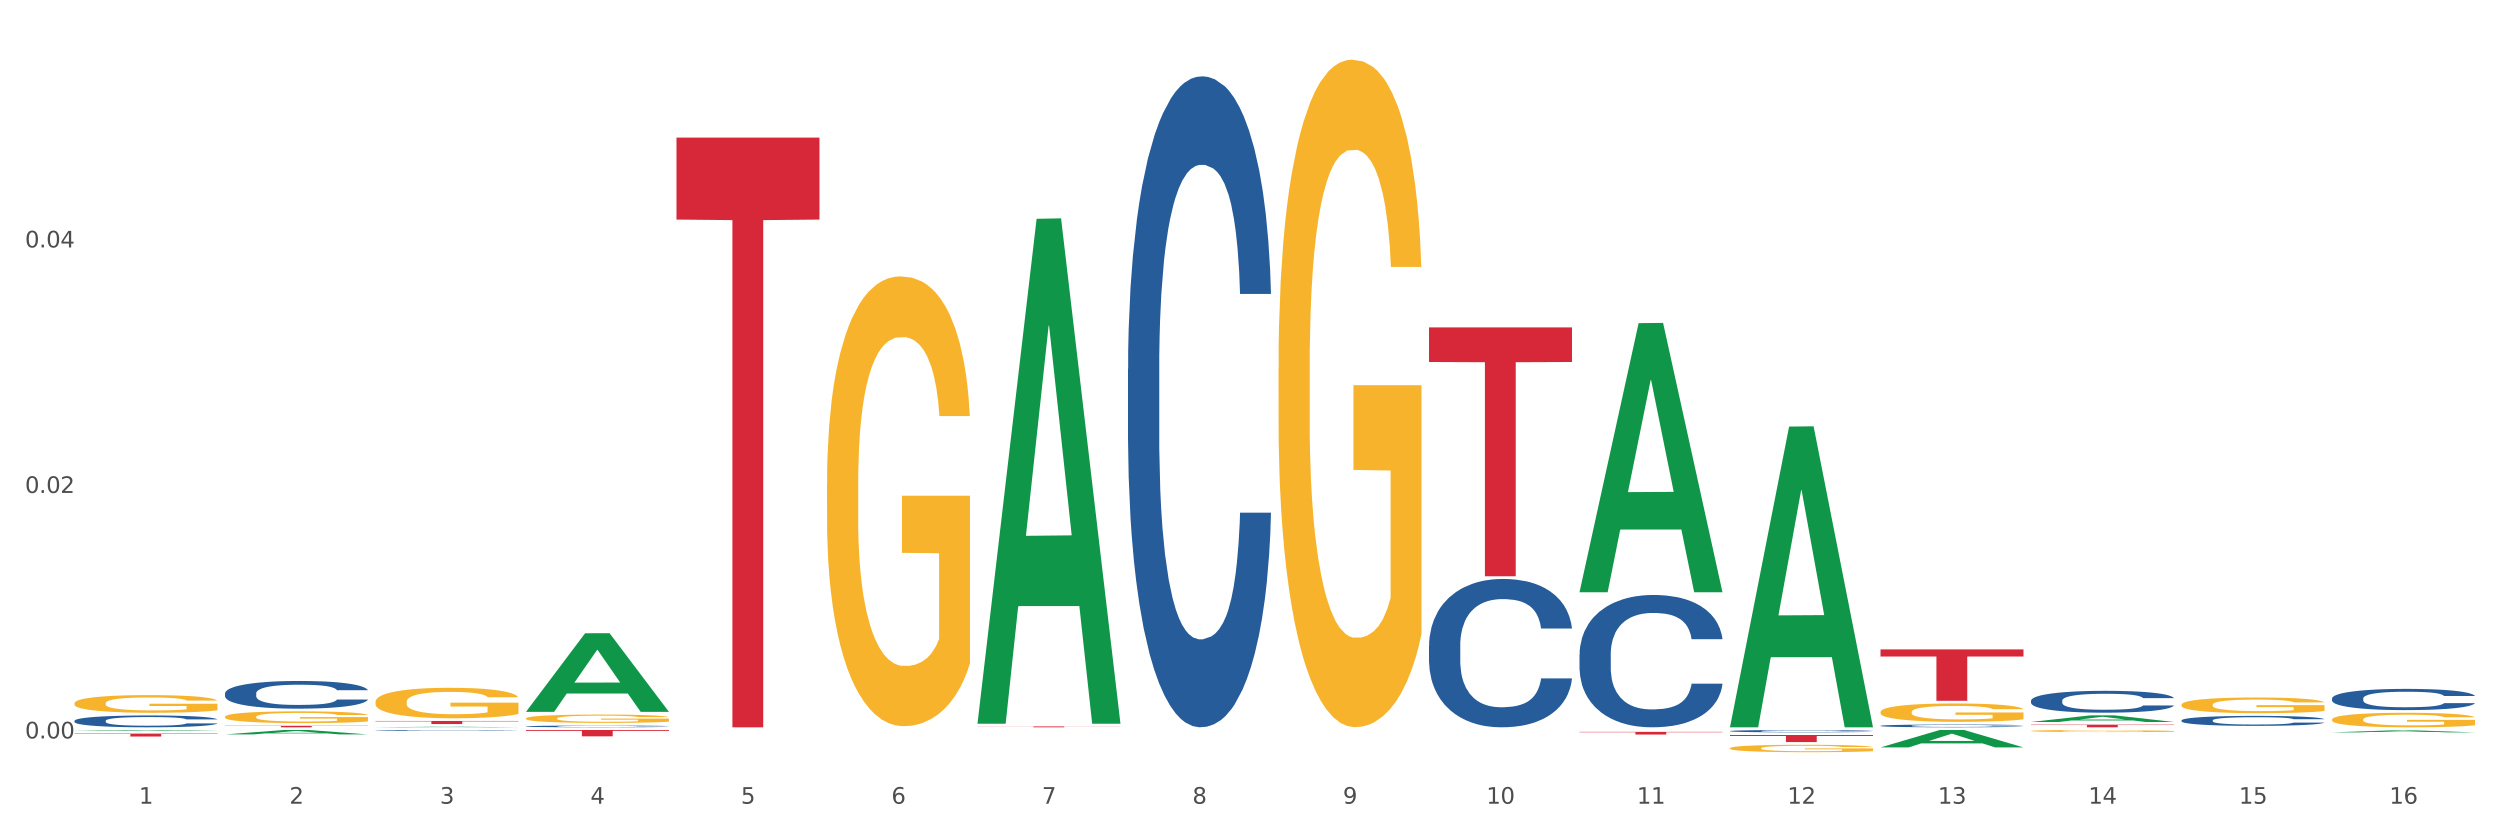 <?xml version="1.0" encoding="utf-8" standalone="no"?>
<!DOCTYPE svg PUBLIC "-//W3C//DTD SVG 1.1//EN"
  "http://www.w3.org/Graphics/SVG/1.1/DTD/svg11.dtd">
<svg xmlns:xlink="http://www.w3.org/1999/xlink" width="1080pt" height="360pt" viewBox="0 0 1080 360" xmlns="http://www.w3.org/2000/svg" version="1.1">
 <rect x="0" y="0" width="1080" height="360" fill="#333333" stroke="none"/>
 <defs>
  <style type="text/css">*{stroke-linejoin: round; stroke-linecap: butt}</style>
 </defs>
 <g id="figure_1">
  <g id="patch_1">
   <path d="M 0 360 
L 1080 360 
L 1080 0 
L 0 0 
z
" style="fill: #ffffff; stroke: #ffffff; stroke-linejoin: miter"/>
  </g>
  <g id="axes_1">
   <g id="matplotlib.axis_1">
    <g id="xtick_1">
     <g id="text_1">
      <!-- 1 -->
      <g style="fill: #4d4d4d" transform="translate(60.004 347.204) scale(0.096 -0.096)">
       <defs>
        <path id="DejaVuSans-31" d="M 794 531 
L 1825 531 
L 1825 4091 
L 703 3866 
L 703 4441 
L 1819 4666 
L 2450 4666 
L 2450 531 
L 3481 531 
L 3481 0 
L 794 0 
L 794 531 
z
" transform="scale(0.016)"/>
       </defs>
       <use xlink:href="#DejaVuSans-31"/>
      </g>
     </g>
    </g>
    <g id="xtick_2">
     <g id="text_2">
      <!-- 2 -->
      <g style="fill: #4d4d4d" transform="translate(125.021 347.204) scale(0.096 -0.096)">
       <defs>
        <path id="DejaVuSans-32" d="M 1228 531 
L 3431 531 
L 3431 0 
L 469 0 
L 469 531 
Q 828 903 1448 1529 
Q 2069 2156 2228 2338 
Q 2531 2678 2651 2914 
Q 2772 3150 2772 3378 
Q 2772 3750 2511 3984 
Q 2250 4219 1831 4219 
Q 1534 4219 1204 4116 
Q 875 4013 500 3803 
L 500 4441 
Q 881 4594 1212 4672 
Q 1544 4750 1819 4750 
Q 2544 4750 2975 4387 
Q 3406 4025 3406 3419 
Q 3406 3131 3298 2873 
Q 3191 2616 2906 2266 
Q 2828 2175 2409 1742 
Q 1991 1309 1228 531 
z
" transform="scale(0.016)"/>
       </defs>
       <use xlink:href="#DejaVuSans-32"/>
      </g>
     </g>
    </g>
    <g id="xtick_3">
     <g id="text_3">
      <!-- 3 -->
      <g style="fill: #4d4d4d" transform="translate(190.039 347.204) scale(0.096 -0.096)">
       <defs>
        <path id="DejaVuSans-33" d="M 2597 2516 
Q 3050 2419 3304 2112 
Q 3559 1806 3559 1356 
Q 3559 666 3084 287 
Q 2609 -91 1734 -91 
Q 1441 -91 1130 -33 
Q 819 25 488 141 
L 488 750 
Q 750 597 1062 519 
Q 1375 441 1716 441 
Q 2309 441 2620 675 
Q 2931 909 2931 1356 
Q 2931 1769 2642 2001 
Q 2353 2234 1838 2234 
L 1294 2234 
L 1294 2753 
L 1863 2753 
Q 2328 2753 2575 2939 
Q 2822 3125 2822 3475 
Q 2822 3834 2567 4026 
Q 2313 4219 1838 4219 
Q 1578 4219 1281 4162 
Q 984 4106 628 3988 
L 628 4550 
Q 988 4650 1302 4700 
Q 1616 4750 1894 4750 
Q 2613 4750 3031 4423 
Q 3450 4097 3450 3541 
Q 3450 3153 3228 2886 
Q 3006 2619 2597 2516 
z
" transform="scale(0.016)"/>
       </defs>
       <use xlink:href="#DejaVuSans-33"/>
      </g>
     </g>
    </g>
    <g id="xtick_4">
     <g id="text_4">
      <!-- 4 -->
      <g style="fill: #4d4d4d" transform="translate(255.056 347.204) scale(0.096 -0.096)">
       <defs>
        <path id="DejaVuSans-34" d="M 2419 4116 
L 825 1625 
L 2419 1625 
L 2419 4116 
z
M 2253 4666 
L 3047 4666 
L 3047 1625 
L 3713 1625 
L 3713 1100 
L 3047 1100 
L 3047 0 
L 2419 0 
L 2419 1100 
L 313 1100 
L 313 1709 
L 2253 4666 
z
" transform="scale(0.016)"/>
       </defs>
       <use xlink:href="#DejaVuSans-34"/>
      </g>
     </g>
    </g>
    <g id="xtick_5">
     <g id="text_5">
      <!-- 5 -->
      <g style="fill: #4d4d4d" transform="translate(320.073 347.204) scale(0.096 -0.096)">
       <defs>
        <path id="DejaVuSans-35" d="M 691 4666 
L 3169 4666 
L 3169 4134 
L 1269 4134 
L 1269 2991 
Q 1406 3038 1543 3061 
Q 1681 3084 1819 3084 
Q 2600 3084 3056 2656 
Q 3513 2228 3513 1497 
Q 3513 744 3044 326 
Q 2575 -91 1722 -91 
Q 1428 -91 1123 -41 
Q 819 9 494 109 
L 494 744 
Q 775 591 1075 516 
Q 1375 441 1709 441 
Q 2250 441 2565 725 
Q 2881 1009 2881 1497 
Q 2881 1984 2565 2268 
Q 2250 2553 1709 2553 
Q 1456 2553 1204 2497 
Q 953 2441 691 2322 
L 691 4666 
z
" transform="scale(0.016)"/>
       </defs>
       <use xlink:href="#DejaVuSans-35"/>
      </g>
     </g>
    </g>
    <g id="xtick_6">
     <g id="text_6">
      <!-- 6 -->
      <g style="fill: #4d4d4d" transform="translate(385.09 347.204) scale(0.096 -0.096)">
       <defs>
        <path id="DejaVuSans-36" d="M 2113 2584 
Q 1688 2584 1439 2293 
Q 1191 2003 1191 1497 
Q 1191 994 1439 701 
Q 1688 409 2113 409 
Q 2538 409 2786 701 
Q 3034 994 3034 1497 
Q 3034 2003 2786 2293 
Q 2538 2584 2113 2584 
z
M 3366 4563 
L 3366 3988 
Q 3128 4100 2886 4159 
Q 2644 4219 2406 4219 
Q 1781 4219 1451 3797 
Q 1122 3375 1075 2522 
Q 1259 2794 1537 2939 
Q 1816 3084 2150 3084 
Q 2853 3084 3261 2657 
Q 3669 2231 3669 1497 
Q 3669 778 3244 343 
Q 2819 -91 2113 -91 
Q 1303 -91 875 529 
Q 447 1150 447 2328 
Q 447 3434 972 4092 
Q 1497 4750 2381 4750 
Q 2619 4750 2861 4703 
Q 3103 4656 3366 4563 
z
" transform="scale(0.016)"/>
       </defs>
       <use xlink:href="#DejaVuSans-36"/>
      </g>
     </g>
    </g>
    <g id="xtick_7">
     <g id="text_7">
      <!-- 7 -->
      <g style="fill: #4d4d4d" transform="translate(450.108 347.204) scale(0.096 -0.096)">
       <defs>
        <path id="DejaVuSans-37" d="M 525 4666 
L 3525 4666 
L 3525 4397 
L 1831 0 
L 1172 0 
L 2766 4134 
L 525 4134 
L 525 4666 
z
" transform="scale(0.016)"/>
       </defs>
       <use xlink:href="#DejaVuSans-37"/>
      </g>
     </g>
    </g>
    <g id="xtick_8">
     <g id="text_8">
      <!-- 8 -->
      <g style="fill: #4d4d4d" transform="translate(515.125 347.204) scale(0.096 -0.096)">
       <defs>
        <path id="DejaVuSans-38" d="M 2034 2216 
Q 1584 2216 1326 1975 
Q 1069 1734 1069 1313 
Q 1069 891 1326 650 
Q 1584 409 2034 409 
Q 2484 409 2743 651 
Q 3003 894 3003 1313 
Q 3003 1734 2745 1975 
Q 2488 2216 2034 2216 
z
M 1403 2484 
Q 997 2584 770 2862 
Q 544 3141 544 3541 
Q 544 4100 942 4425 
Q 1341 4750 2034 4750 
Q 2731 4750 3128 4425 
Q 3525 4100 3525 3541 
Q 3525 3141 3298 2862 
Q 3072 2584 2669 2484 
Q 3125 2378 3379 2068 
Q 3634 1759 3634 1313 
Q 3634 634 3220 271 
Q 2806 -91 2034 -91 
Q 1263 -91 848 271 
Q 434 634 434 1313 
Q 434 1759 690 2068 
Q 947 2378 1403 2484 
z
M 1172 3481 
Q 1172 3119 1398 2916 
Q 1625 2713 2034 2713 
Q 2441 2713 2670 2916 
Q 2900 3119 2900 3481 
Q 2900 3844 2670 4047 
Q 2441 4250 2034 4250 
Q 1625 4250 1398 4047 
Q 1172 3844 1172 3481 
z
" transform="scale(0.016)"/>
       </defs>
       <use xlink:href="#DejaVuSans-38"/>
      </g>
     </g>
    </g>
    <g id="xtick_9">
     <g id="text_9">
      <!-- 9 -->
      <g style="fill: #4d4d4d" transform="translate(580.142 347.204) scale(0.096 -0.096)">
       <defs>
        <path id="DejaVuSans-39" d="M 703 97 
L 703 672 
Q 941 559 1184 500 
Q 1428 441 1663 441 
Q 2288 441 2617 861 
Q 2947 1281 2994 2138 
Q 2813 1869 2534 1725 
Q 2256 1581 1919 1581 
Q 1219 1581 811 2004 
Q 403 2428 403 3163 
Q 403 3881 828 4315 
Q 1253 4750 1959 4750 
Q 2769 4750 3195 4129 
Q 3622 3509 3622 2328 
Q 3622 1225 3098 567 
Q 2575 -91 1691 -91 
Q 1453 -91 1209 -44 
Q 966 3 703 97 
z
M 1959 2075 
Q 2384 2075 2632 2365 
Q 2881 2656 2881 3163 
Q 2881 3666 2632 3958 
Q 2384 4250 1959 4250 
Q 1534 4250 1286 3958 
Q 1038 3666 1038 3163 
Q 1038 2656 1286 2365 
Q 1534 2075 1959 2075 
z
" transform="scale(0.016)"/>
       </defs>
       <use xlink:href="#DejaVuSans-39"/>
      </g>
     </g>
    </g>
    <g id="xtick_10">
     <g id="text_10">
      <!-- 10 -->
      <g style="fill: #4d4d4d" transform="translate(642.105 347.204) scale(0.096 -0.096)">
       <defs>
        <path id="DejaVuSans-30" d="M 2034 4250 
Q 1547 4250 1301 3770 
Q 1056 3291 1056 2328 
Q 1056 1369 1301 889 
Q 1547 409 2034 409 
Q 2525 409 2770 889 
Q 3016 1369 3016 2328 
Q 3016 3291 2770 3770 
Q 2525 4250 2034 4250 
z
M 2034 4750 
Q 2819 4750 3233 4129 
Q 3647 3509 3647 2328 
Q 3647 1150 3233 529 
Q 2819 -91 2034 -91 
Q 1250 -91 836 529 
Q 422 1150 422 2328 
Q 422 3509 836 4129 
Q 1250 4750 2034 4750 
z
" transform="scale(0.016)"/>
       </defs>
       <use xlink:href="#DejaVuSans-31"/>
       <use xlink:href="#DejaVuSans-30" transform="translate(63.623 0)"/>
      </g>
     </g>
    </g>
    <g id="xtick_11">
     <g id="text_11">
      <!-- 11 -->
      <g style="fill: #4d4d4d" transform="translate(707.123 347.204) scale(0.096 -0.096)">
       <use xlink:href="#DejaVuSans-31"/>
       <use xlink:href="#DejaVuSans-31" transform="translate(63.623 0)"/>
      </g>
     </g>
    </g>
    <g id="xtick_12">
     <g id="text_12">
      <!-- 12 -->
      <g style="fill: #4d4d4d" transform="translate(772.14 347.204) scale(0.096 -0.096)">
       <use xlink:href="#DejaVuSans-31"/>
       <use xlink:href="#DejaVuSans-32" transform="translate(63.623 0)"/>
      </g>
     </g>
    </g>
    <g id="xtick_13">
     <g id="text_13">
      <!-- 13 -->
      <g style="fill: #4d4d4d" transform="translate(837.157 347.204) scale(0.096 -0.096)">
       <use xlink:href="#DejaVuSans-31"/>
       <use xlink:href="#DejaVuSans-33" transform="translate(63.623 0)"/>
      </g>
     </g>
    </g>
    <g id="xtick_14">
     <g id="text_14">
      <!-- 14 -->
      <g style="fill: #4d4d4d" transform="translate(902.174 347.204) scale(0.096 -0.096)">
       <use xlink:href="#DejaVuSans-31"/>
       <use xlink:href="#DejaVuSans-34" transform="translate(63.623 0)"/>
      </g>
     </g>
    </g>
    <g id="xtick_15">
     <g id="text_15">
      <!-- 15 -->
      <g style="fill: #4d4d4d" transform="translate(967.192 347.204) scale(0.096 -0.096)">
       <use xlink:href="#DejaVuSans-31"/>
       <use xlink:href="#DejaVuSans-35" transform="translate(63.623 0)"/>
      </g>
     </g>
    </g>
    <g id="xtick_16">
     <g id="text_16">
      <!-- 16 -->
      <g style="fill: #4d4d4d" transform="translate(1032.209 347.204) scale(0.096 -0.096)">
       <use xlink:href="#DejaVuSans-31"/>
       <use xlink:href="#DejaVuSans-36" transform="translate(63.623 0)"/>
      </g>
     </g>
    </g>
    <g id="xtick_17"/>
    <g id="xtick_18"/>
    <g id="xtick_19"/>
    <g id="xtick_20"/>
    <g id="xtick_21"/>
    <g id="xtick_22"/>
    <g id="xtick_23"/>
    <g id="xtick_24"/>
    <g id="xtick_25"/>
    <g id="xtick_26"/>
    <g id="xtick_27"/>
    <g id="xtick_28"/>
    <g id="xtick_29"/>
    <g id="xtick_30"/>
    <g id="xtick_31"/>
   </g>
   <g id="matplotlib.axis_2">
    <g id="ytick_1">
     <g id="text_17">
      <!-- 0.00 -->
      <g style="fill: #4d4d4d" transform="translate(10.8 319.002) scale(0.096 -0.096)">
       <defs>
        <path id="DejaVuSans-2e" d="M 684 794 
L 1344 794 
L 1344 0 
L 684 0 
L 684 794 
z
" transform="scale(0.016)"/>
       </defs>
       <use xlink:href="#DejaVuSans-30"/>
       <use xlink:href="#DejaVuSans-2e" transform="translate(63.623 0)"/>
       <use xlink:href="#DejaVuSans-30" transform="translate(95.41 0)"/>
       <use xlink:href="#DejaVuSans-30" transform="translate(159.033 0)"/>
      </g>
     </g>
    </g>
    <g id="ytick_2">
     <g id="text_18">
      <!-- 0.02 -->
      <g style="fill: #4d4d4d" transform="translate(10.8 212.949) scale(0.096 -0.096)">
       <use xlink:href="#DejaVuSans-30"/>
       <use xlink:href="#DejaVuSans-2e" transform="translate(63.623 0)"/>
       <use xlink:href="#DejaVuSans-30" transform="translate(95.41 0)"/>
       <use xlink:href="#DejaVuSans-32" transform="translate(159.033 0)"/>
      </g>
     </g>
    </g>
    <g id="ytick_3">
     <g id="text_19">
      <!-- 0.04 -->
      <g style="fill: #4d4d4d" transform="translate(10.8 106.897) scale(0.096 -0.096)">
       <use xlink:href="#DejaVuSans-30"/>
       <use xlink:href="#DejaVuSans-2e" transform="translate(63.623 0)"/>
       <use xlink:href="#DejaVuSans-30" transform="translate(95.41 0)"/>
       <use xlink:href="#DejaVuSans-34" transform="translate(159.033 0)"/>
      </g>
     </g>
    </g>
    <g id="ytick_4"/>
    <g id="ytick_5"/>
    <g id="ytick_6"/>
   </g>
   <g id="PolyCollection_1">
    <path d="M 32.175 315.749 
L 32.239 315.749 
L 57.709 315.355 
L 68.28 315.355 
L 93.941 315.75 
L 81.715 315.75 
L 76.176 315.658 
L 49.877 315.658 
L 49.686 315.66 
L 44.337 315.75 
L 32.175 315.75 
L 32.175 315.749 
L 53.188 315.603 
L 72.864 315.603 
L 63.122 315.439 
L 62.995 315.438 
L 62.867 315.439 
L 53.125 315.603 
L 53.188 315.603 
L 32.175 315.749 
z
" clip-path="url(#p888e1be7ca)" style="fill: #109648"/>
    <path d="M 747.365 317.534 
L 809.131 317.534 
L 809.131 317.958 
L 784.834 317.961 
L 784.834 320.585 
L 771.515 320.585 
L 771.515 317.961 
L 747.365 317.958 
L 747.365 317.537 
L 747.365 317.534 
z
" clip-path="url(#p888e1be7ca)" style="fill: #d62839"/>
    <path d="M 682.347 316.17 
L 744.114 316.17 
L 744.114 316.331 
L 719.817 316.332 
L 719.817 317.327 
L 706.498 317.327 
L 706.498 316.332 
L 682.347 316.331 
L 682.347 316.171 
L 682.347 316.17 
z
" clip-path="url(#p888e1be7ca)" style="fill: #d62839"/>
    <path d="M 617.33 141.441 
L 679.097 141.441 
L 679.097 156.381 
L 654.8 156.482 
L 654.8 248.944 
L 641.481 248.944 
L 641.481 156.482 
L 617.33 156.381 
L 617.33 141.542 
L 617.33 141.441 
z
" clip-path="url(#p888e1be7ca)" style="fill: #d62839"/>
    <path d="M 422.278 313.816 
L 484.045 313.816 
L 484.045 313.869 
L 459.748 313.869 
L 459.748 314.196 
L 446.429 314.196 
L 446.429 313.869 
L 422.278 313.869 
L 422.278 313.816 
L 422.278 313.816 
z
" clip-path="url(#p888e1be7ca)" style="fill: #d62839"/>
    <path d="M 292.244 59.454 
L 354.01 59.454 
L 354.01 94.855 
L 329.714 95.094 
L 329.714 314.196 
L 316.394 314.196 
L 316.394 95.094 
L 292.244 94.855 
L 292.244 59.693 
L 292.244 59.454 
z
" clip-path="url(#p888e1be7ca)" style="fill: #d62839"/>
    <path d="M 227.227 315.355 
L 288.993 315.355 
L 288.993 315.735 
L 264.696 315.737 
L 264.696 318.087 
L 251.377 318.087 
L 251.377 315.737 
L 227.227 315.735 
L 227.227 315.357 
L 227.227 315.355 
z
" clip-path="url(#p888e1be7ca)" style="fill: #d62839"/>
    <path d="M 162.209 311.452 
L 223.976 311.452 
L 223.976 311.637 
L 199.679 311.638 
L 199.679 312.785 
L 186.36 312.785 
L 186.36 311.638 
L 162.209 311.637 
L 162.209 311.453 
L 162.209 311.452 
z
" clip-path="url(#p888e1be7ca)" style="fill: #d62839"/>
    <path d="M 97.192 313.539 
L 158.959 313.539 
L 158.959 313.63 
L 134.662 313.631 
L 134.662 314.196 
L 121.343 314.196 
L 121.343 313.631 
L 97.192 313.63 
L 97.192 313.54 
L 97.192 313.539 
z
" clip-path="url(#p888e1be7ca)" style="fill: #d62839"/>
    <path d="M 32.175 316.908 
L 93.941 316.908 
L 93.941 317.087 
L 69.645 317.089 
L 69.645 318.196 
L 56.325 318.196 
L 56.325 317.089 
L 32.175 317.087 
L 32.175 316.91 
L 32.175 316.908 
z
" clip-path="url(#p888e1be7ca)" style="fill: #d62839"/>
    <path d="M 32.175 311.379 
L 32.248 311.374 
L 32.248 311.244 
L 32.467 311.066 
L 33.27 310.739 
L 34.292 310.491 
L 36.045 310.202 
L 36.994 310.08 
L 38.235 309.945 
L 40.79 309.725 
L 43.711 309.538 
L 45.755 309.435 
L 47.288 309.37 
L 50.72 309.253 
L 52.691 309.202 
L 54.735 309.16 
L 56.487 309.132 
L 59.408 309.099 
L 61.744 309.085 
L 64.445 309.08 
L 66.709 309.085 
L 69.702 309.104 
L 74.083 309.16 
L 75.762 309.192 
L 78.025 309.249 
L 80.362 309.323 
L 82.26 309.398 
L 84.45 309.505 
L 86.713 309.646 
L 88.904 309.823 
L 90.437 309.987 
L 91.678 310.16 
L 92.773 310.37 
L 93.576 310.599 
L 93.941 310.79 
L 80.581 310.79 
L 80.216 310.617 
L 79.485 310.431 
L 78.755 310.304 
L 77.952 310.202 
L 76.711 310.085 
L 75.616 310.01 
L 73.791 309.921 
L 72.111 309.865 
L 70.724 309.833 
L 69.045 309.805 
L 65.468 309.776 
L 62.912 309.776 
L 61.306 309.786 
L 59.335 309.809 
L 57.655 309.842 
L 55.684 309.898 
L 54.151 309.959 
L 52.618 310.038 
L 51.742 310.094 
L 50.427 310.197 
L 49.551 310.281 
L 48.383 310.426 
L 47.726 310.529 
L 46.558 310.795 
L 46.047 310.991 
L 45.828 311.127 
L 45.682 311.276 
L 45.682 312.005 
L 46.12 312.332 
L 46.485 312.472 
L 47.069 312.631 
L 48.164 312.837 
L 49.77 313.038 
L 51.45 313.183 
L 52.837 313.271 
L 54.151 313.337 
L 55.465 313.388 
L 57.071 313.435 
L 58.386 313.463 
L 60.357 313.491 
L 62.693 313.505 
L 64.518 313.505 
L 68.242 313.482 
L 69.921 313.458 
L 71.527 313.425 
L 73.28 313.374 
L 74.667 313.318 
L 75.47 313.276 
L 76.784 313.187 
L 77.806 313.094 
L 78.682 312.986 
L 79.266 312.893 
L 79.923 312.753 
L 80.435 312.594 
L 80.581 312.51 
L 93.941 312.51 
L 93.649 312.678 
L 93.138 312.841 
L 92.116 313.061 
L 91.313 313.187 
L 90.072 313.341 
L 88.758 313.472 
L 86.932 313.617 
L 85.253 313.725 
L 83.501 313.818 
L 81.603 313.902 
L 78.171 314.019 
L 76.93 314.052 
L 74.302 314.108 
L 72.257 314.14 
L 69.264 314.173 
L 66.198 314.192 
L 62.985 314.196 
L 60.138 314.187 
L 56.998 314.159 
L 55.027 314.131 
L 52.837 314.089 
L 50.281 314.024 
L 47.872 313.944 
L 45.609 313.851 
L 43.492 313.743 
L 41.52 313.622 
L 38.965 313.421 
L 37.067 313.225 
L 35.679 313.042 
L 34.73 312.888 
L 33.781 312.692 
L 33.27 312.556 
L 32.467 312.229 
L 32.175 311.926 
L 32.175 311.379 
z
" clip-path="url(#p888e1be7ca)" style="fill: #255c99"/>
    <path d="M 97.192 299.553 
L 97.265 299.542 
L 97.265 299.236 
L 97.484 298.82 
L 98.287 298.055 
L 99.31 297.476 
L 101.062 296.799 
L 102.011 296.514 
L 103.252 296.197 
L 105.807 295.684 
L 108.728 295.247 
L 110.772 295.006 
L 112.305 294.853 
L 115.737 294.58 
L 117.708 294.46 
L 119.752 294.361 
L 121.505 294.296 
L 124.425 294.219 
L 126.761 294.187 
L 129.463 294.176 
L 131.726 294.187 
L 134.719 294.23 
L 139.1 294.361 
L 140.779 294.438 
L 143.042 294.569 
L 145.379 294.744 
L 147.277 294.919 
L 149.467 295.17 
L 151.731 295.498 
L 153.921 295.913 
L 155.454 296.296 
L 156.695 296.7 
L 157.79 297.192 
L 158.594 297.728 
L 158.959 298.176 
L 145.598 298.176 
L 145.233 297.771 
L 144.503 297.334 
L 143.773 297.039 
L 142.969 296.799 
L 141.728 296.525 
L 140.633 296.35 
L 138.808 296.143 
L 137.129 296.012 
L 135.741 295.935 
L 134.062 295.87 
L 130.485 295.804 
L 127.929 295.804 
L 126.323 295.826 
L 124.352 295.881 
L 122.673 295.957 
L 120.701 296.088 
L 119.168 296.23 
L 117.635 296.416 
L 116.759 296.547 
L 115.445 296.788 
L 114.569 296.984 
L 113.4 297.323 
L 112.743 297.564 
L 111.575 298.187 
L 111.064 298.646 
L 110.845 298.962 
L 110.699 299.312 
L 110.699 301.017 
L 111.137 301.782 
L 111.502 302.11 
L 112.086 302.482 
L 113.181 302.963 
L 114.788 303.432 
L 116.467 303.771 
L 117.854 303.979 
L 119.168 304.132 
L 120.482 304.252 
L 122.089 304.361 
L 123.403 304.427 
L 125.374 304.493 
L 127.71 304.525 
L 129.536 304.525 
L 133.259 304.471 
L 134.938 304.416 
L 136.545 304.34 
L 138.297 304.219 
L 139.684 304.088 
L 140.487 303.99 
L 141.801 303.782 
L 142.823 303.564 
L 143.7 303.312 
L 144.284 303.094 
L 144.941 302.766 
L 145.452 302.394 
L 145.598 302.197 
L 158.959 302.197 
L 158.667 302.591 
L 158.156 302.973 
L 157.133 303.487 
L 156.33 303.782 
L 155.089 304.143 
L 153.775 304.449 
L 151.95 304.788 
L 150.27 305.039 
L 148.518 305.258 
L 146.62 305.454 
L 143.188 305.728 
L 141.947 305.804 
L 139.319 305.935 
L 137.275 306.012 
L 134.281 306.088 
L 131.215 306.132 
L 128.002 306.143 
L 125.155 306.121 
L 122.016 306.055 
L 120.044 305.99 
L 117.854 305.891 
L 115.299 305.738 
L 112.889 305.553 
L 110.626 305.334 
L 108.509 305.083 
L 106.538 304.799 
L 103.982 304.329 
L 102.084 303.87 
L 100.697 303.443 
L 99.748 303.083 
L 98.798 302.624 
L 98.287 302.307 
L 97.484 301.542 
L 97.192 300.831 
L 97.192 299.553 
z
" clip-path="url(#p888e1be7ca)" style="fill: #255c99"/>
    <path d="M 162.209 315.527 
L 162.282 315.526 
L 162.282 315.517 
L 162.502 315.503 
L 163.305 315.479 
L 164.327 315.46 
L 166.079 315.439 
L 167.028 315.43 
L 168.269 315.419 
L 170.825 315.403 
L 173.745 315.389 
L 175.789 315.381 
L 177.323 315.376 
L 180.754 315.368 
L 182.725 315.364 
L 184.77 315.361 
L 186.522 315.359 
L 189.442 315.356 
L 191.778 315.355 
L 194.48 315.355 
L 196.743 315.355 
L 199.737 315.357 
L 204.117 315.361 
L 205.796 315.363 
L 208.06 315.367 
L 210.396 315.373 
L 212.294 315.379 
L 214.485 315.387 
L 216.748 315.397 
L 218.938 315.41 
L 220.471 315.423 
L 221.713 315.436 
L 222.808 315.451 
L 223.611 315.468 
L 223.976 315.483 
L 210.615 315.483 
L 210.25 315.47 
L 209.52 315.456 
L 208.79 315.446 
L 207.987 315.439 
L 206.746 315.43 
L 205.65 315.424 
L 203.825 315.418 
L 202.146 315.414 
L 200.759 315.411 
L 199.079 315.409 
L 195.502 315.407 
L 192.947 315.407 
L 191.34 315.408 
L 189.369 315.409 
L 187.69 315.412 
L 185.719 315.416 
L 184.185 315.421 
L 182.652 315.426 
L 181.776 315.431 
L 180.462 315.438 
L 179.586 315.445 
L 178.418 315.455 
L 177.761 315.463 
L 176.592 315.483 
L 176.081 315.498 
L 175.862 315.508 
L 175.716 315.519 
L 175.716 315.574 
L 176.154 315.598 
L 176.519 315.609 
L 177.104 315.621 
L 178.199 315.636 
L 179.805 315.651 
L 181.484 315.662 
L 182.871 315.668 
L 184.185 315.673 
L 185.5 315.677 
L 187.106 315.681 
L 188.42 315.683 
L 190.391 315.685 
L 192.728 315.686 
L 194.553 315.686 
L 198.276 315.684 
L 199.956 315.682 
L 201.562 315.68 
L 203.314 315.676 
L 204.701 315.672 
L 205.504 315.669 
L 206.819 315.662 
L 207.841 315.655 
L 208.717 315.647 
L 209.301 315.64 
L 209.958 315.63 
L 210.469 315.618 
L 210.615 315.611 
L 223.976 315.611 
L 223.684 315.624 
L 223.173 315.636 
L 222.151 315.653 
L 221.348 315.662 
L 220.106 315.674 
L 218.792 315.683 
L 216.967 315.694 
L 215.288 315.702 
L 213.535 315.709 
L 211.637 315.716 
L 208.206 315.724 
L 206.965 315.727 
L 204.336 315.731 
L 202.292 315.733 
L 199.299 315.736 
L 196.232 315.737 
L 193.02 315.738 
L 190.172 315.737 
L 187.033 315.735 
L 185.062 315.733 
L 182.871 315.73 
L 180.316 315.725 
L 177.907 315.719 
L 175.643 315.712 
L 173.526 315.704 
L 171.555 315.695 
L 168.999 315.68 
L 167.101 315.665 
L 165.714 315.651 
L 164.765 315.64 
L 163.816 315.625 
L 163.305 315.615 
L 162.502 315.59 
L 162.209 315.568 
L 162.209 315.527 
z
" clip-path="url(#p888e1be7ca)" style="fill: #255c99"/>
    <path d="M 227.227 313.784 
L 227.3 313.784 
L 227.3 313.764 
L 227.519 313.738 
L 228.322 313.691 
L 229.344 313.654 
L 231.096 313.612 
L 232.045 313.594 
L 233.287 313.574 
L 235.842 313.542 
L 238.762 313.515 
L 240.807 313.5 
L 242.34 313.49 
L 245.771 313.473 
L 247.743 313.466 
L 249.787 313.46 
L 251.539 313.455 
L 254.459 313.451 
L 256.796 313.449 
L 259.497 313.448 
L 261.76 313.449 
L 264.754 313.451 
L 269.134 313.46 
L 270.814 313.464 
L 273.077 313.473 
L 275.413 313.483 
L 277.312 313.494 
L 279.502 313.51 
L 281.765 313.531 
L 283.955 313.557 
L 285.489 313.581 
L 286.73 313.606 
L 287.825 313.637 
L 288.628 313.67 
L 288.993 313.698 
L 275.632 313.698 
L 275.267 313.673 
L 274.537 313.645 
L 273.807 313.627 
L 273.004 313.612 
L 271.763 313.595 
L 270.668 313.584 
L 268.842 313.571 
L 267.163 313.563 
L 265.776 313.558 
L 264.097 313.554 
L 260.519 313.55 
L 257.964 313.55 
L 256.358 313.551 
L 254.386 313.555 
L 252.707 313.559 
L 250.736 313.568 
L 249.203 313.576 
L 247.669 313.588 
L 246.793 313.596 
L 245.479 313.611 
L 244.603 313.624 
L 243.435 313.645 
L 242.778 313.66 
L 241.61 313.699 
L 241.099 313.727 
L 240.88 313.747 
L 240.734 313.769 
L 240.734 313.876 
L 241.172 313.924 
L 241.537 313.944 
L 242.121 313.967 
L 243.216 313.998 
L 244.822 314.027 
L 246.501 314.048 
L 247.889 314.061 
L 249.203 314.071 
L 250.517 314.078 
L 252.123 314.085 
L 253.437 314.089 
L 255.409 314.093 
L 257.745 314.095 
L 259.57 314.095 
L 263.294 314.092 
L 264.973 314.088 
L 266.579 314.084 
L 268.331 314.076 
L 269.718 314.068 
L 270.522 314.062 
L 271.836 314.049 
L 272.858 314.035 
L 273.734 314.019 
L 274.318 314.006 
L 274.975 313.985 
L 275.486 313.962 
L 275.632 313.95 
L 288.993 313.95 
L 288.701 313.974 
L 288.19 313.998 
L 287.168 314.03 
L 286.365 314.049 
L 285.124 314.071 
L 283.809 314.09 
L 281.984 314.112 
L 280.305 314.127 
L 278.553 314.141 
L 276.654 314.153 
L 273.223 314.17 
L 271.982 314.175 
L 269.353 314.183 
L 267.309 314.188 
L 264.316 314.193 
L 261.249 314.196 
L 258.037 314.196 
L 255.19 314.195 
L 252.05 314.191 
L 250.079 314.187 
L 247.889 314.181 
L 245.333 314.171 
L 242.924 314.16 
L 240.661 314.146 
L 238.543 314.13 
L 236.572 314.112 
L 234.017 314.083 
L 232.118 314.054 
L 230.731 314.028 
L 229.782 314.005 
L 228.833 313.976 
L 228.322 313.956 
L 227.519 313.909 
L 227.227 313.864 
L 227.227 313.784 
z
" clip-path="url(#p888e1be7ca)" style="fill: #255c99"/>
    <path d="M 487.296 159.33 
L 487.369 159.073 
L 487.369 151.882 
L 487.588 142.123 
L 488.391 124.145 
L 489.413 110.533 
L 491.165 94.61 
L 492.114 87.932 
L 493.356 80.485 
L 495.911 68.414 
L 498.831 58.141 
L 500.876 52.49 
L 502.409 48.895 
L 505.84 42.474 
L 507.811 39.649 
L 509.856 37.338 
L 511.608 35.797 
L 514.528 33.999 
L 516.865 33.228 
L 519.566 32.972 
L 521.829 33.228 
L 524.823 34.256 
L 529.203 37.338 
L 530.883 39.135 
L 533.146 42.217 
L 535.482 46.327 
L 537.38 50.436 
L 539.571 56.343 
L 541.834 64.048 
L 544.024 73.807 
L 545.558 82.796 
L 546.799 92.299 
L 547.894 103.856 
L 548.697 116.44 
L 549.062 126.97 
L 535.701 126.97 
L 535.336 117.467 
L 534.606 107.194 
L 533.876 100.26 
L 533.073 94.61 
L 531.832 88.189 
L 530.737 84.08 
L 528.911 79.2 
L 527.232 76.118 
L 525.845 74.321 
L 524.166 72.78 
L 520.588 71.239 
L 518.033 71.239 
L 516.427 71.752 
L 514.455 73.037 
L 512.776 74.834 
L 510.805 77.916 
L 509.272 81.255 
L 507.738 85.621 
L 506.862 88.703 
L 505.548 94.353 
L 504.672 98.976 
L 503.504 106.938 
L 502.847 112.588 
L 501.679 127.227 
L 501.168 138.014 
L 500.949 145.462 
L 500.803 153.68 
L 500.803 193.745 
L 501.241 211.723 
L 501.606 219.428 
L 502.19 228.16 
L 503.285 239.46 
L 504.891 250.504 
L 506.57 258.465 
L 507.957 263.345 
L 509.272 266.94 
L 510.586 269.765 
L 512.192 272.334 
L 513.506 273.875 
L 515.478 275.416 
L 517.814 276.186 
L 519.639 276.186 
L 523.363 274.902 
L 525.042 273.618 
L 526.648 271.82 
L 528.4 268.995 
L 529.787 265.913 
L 530.591 263.602 
L 531.905 258.722 
L 532.927 253.585 
L 533.803 247.678 
L 534.387 242.542 
L 535.044 234.837 
L 535.555 226.105 
L 535.701 221.482 
L 549.062 221.482 
L 548.77 230.728 
L 548.259 239.717 
L 547.237 251.788 
L 546.434 258.722 
L 545.193 267.197 
L 543.878 274.388 
L 542.053 282.35 
L 540.374 288.257 
L 538.622 293.393 
L 536.723 298.016 
L 533.292 304.437 
L 532.051 306.235 
L 529.422 309.317 
L 527.378 311.115 
L 524.385 312.912 
L 521.318 313.94 
L 518.106 314.196 
L 515.258 313.683 
L 512.119 312.142 
L 510.148 310.601 
L 507.957 308.289 
L 505.402 304.694 
L 502.993 300.328 
L 500.73 295.191 
L 498.612 289.284 
L 496.641 282.607 
L 494.086 271.563 
L 492.187 260.777 
L 490.8 250.76 
L 489.851 242.285 
L 488.902 231.498 
L 488.391 224.05 
L 487.588 206.073 
L 487.296 189.379 
L 487.296 159.33 
z
" clip-path="url(#p888e1be7ca)" style="fill: #255c99"/>
    <path d="M 617.33 278.901 
L 617.403 278.842 
L 617.403 277.203 
L 617.622 274.979 
L 618.425 270.882 
L 619.447 267.779 
L 621.2 264.15 
L 622.149 262.628 
L 623.39 260.931 
L 625.945 258.18 
L 628.866 255.838 
L 630.91 254.551 
L 632.443 253.731 
L 635.875 252.268 
L 637.846 251.624 
L 639.89 251.097 
L 641.642 250.746 
L 644.563 250.336 
L 646.899 250.161 
L 649.601 250.102 
L 651.864 250.161 
L 654.857 250.395 
L 659.238 251.097 
L 660.917 251.507 
L 663.18 252.209 
L 665.517 253.146 
L 667.415 254.082 
L 669.605 255.429 
L 671.869 257.185 
L 674.059 259.409 
L 675.592 261.458 
L 676.833 263.623 
L 677.928 266.257 
L 678.732 269.126 
L 679.097 271.525 
L 665.736 271.525 
L 665.371 269.36 
L 664.641 267.018 
L 663.91 265.438 
L 663.107 264.15 
L 661.866 262.687 
L 660.771 261.75 
L 658.946 260.638 
L 657.267 259.936 
L 655.879 259.526 
L 654.2 259.175 
L 650.623 258.824 
L 648.067 258.824 
L 646.461 258.941 
L 644.49 259.233 
L 642.811 259.643 
L 640.839 260.345 
L 639.306 261.106 
L 637.773 262.101 
L 636.897 262.804 
L 635.583 264.092 
L 634.707 265.145 
L 633.538 266.96 
L 632.881 268.247 
L 631.713 271.584 
L 631.202 274.042 
L 630.983 275.74 
L 630.837 277.613 
L 630.837 286.744 
L 631.275 290.841 
L 631.64 292.598 
L 632.224 294.588 
L 633.319 297.163 
L 634.926 299.68 
L 636.605 301.495 
L 637.992 302.607 
L 639.306 303.426 
L 640.62 304.07 
L 642.227 304.655 
L 643.541 305.007 
L 645.512 305.358 
L 647.848 305.533 
L 649.674 305.533 
L 653.397 305.241 
L 655.076 304.948 
L 656.683 304.538 
L 658.435 303.894 
L 659.822 303.192 
L 660.625 302.665 
L 661.939 301.553 
L 662.961 300.382 
L 663.837 299.036 
L 664.422 297.866 
L 665.079 296.11 
L 665.59 294.119 
L 665.736 293.066 
L 679.097 293.066 
L 678.805 295.173 
L 678.293 297.222 
L 677.271 299.973 
L 676.468 301.553 
L 675.227 303.485 
L 673.913 305.124 
L 672.088 306.938 
L 670.408 308.285 
L 668.656 309.455 
L 666.758 310.509 
L 663.326 311.972 
L 662.085 312.382 
L 659.457 313.084 
L 657.413 313.494 
L 654.419 313.904 
L 651.353 314.138 
L 648.14 314.196 
L 645.293 314.079 
L 642.154 313.728 
L 640.182 313.377 
L 637.992 312.85 
L 635.437 312.031 
L 633.027 311.036 
L 630.764 309.865 
L 628.647 308.519 
L 626.675 306.997 
L 624.12 304.48 
L 622.222 302.021 
L 620.835 299.739 
L 619.886 297.807 
L 618.936 295.349 
L 618.425 293.651 
L 617.622 289.554 
L 617.33 285.749 
L 617.33 278.901 
z
" clip-path="url(#p888e1be7ca)" style="fill: #255c99"/>
    <path d="M 682.347 282.714 
L 682.42 282.661 
L 682.42 281.199 
L 682.639 279.215 
L 683.443 275.561 
L 684.465 272.794 
L 686.217 269.556 
L 687.166 268.199 
L 688.407 266.685 
L 690.963 264.231 
L 693.883 262.143 
L 695.927 260.994 
L 697.46 260.263 
L 700.892 258.958 
L 702.863 258.383 
L 704.907 257.914 
L 706.66 257.6 
L 709.58 257.235 
L 711.916 257.078 
L 714.618 257.026 
L 716.881 257.078 
L 719.875 257.287 
L 724.255 257.914 
L 725.934 258.279 
L 728.198 258.906 
L 730.534 259.741 
L 732.432 260.576 
L 734.623 261.777 
L 736.886 263.343 
L 739.076 265.327 
L 740.609 267.155 
L 741.85 269.087 
L 742.946 271.436 
L 743.749 273.994 
L 744.114 276.135 
L 730.753 276.135 
L 730.388 274.203 
L 729.658 272.115 
L 728.928 270.705 
L 728.125 269.556 
L 726.883 268.251 
L 725.788 267.416 
L 723.963 266.424 
L 722.284 265.797 
L 720.897 265.432 
L 719.217 265.119 
L 715.64 264.805 
L 713.085 264.805 
L 711.478 264.91 
L 709.507 265.171 
L 707.828 265.536 
L 705.857 266.163 
L 704.323 266.842 
L 702.79 267.729 
L 701.914 268.356 
L 700.6 269.504 
L 699.724 270.444 
L 698.556 272.063 
L 697.899 273.211 
L 696.73 276.187 
L 696.219 278.38 
L 696 279.894 
L 695.854 281.565 
L 695.854 289.71 
L 696.292 293.364 
L 696.657 294.931 
L 697.241 296.706 
L 698.337 299.003 
L 699.943 301.248 
L 701.622 302.867 
L 703.009 303.859 
L 704.323 304.59 
L 705.638 305.164 
L 707.244 305.686 
L 708.558 305.999 
L 710.529 306.313 
L 712.866 306.469 
L 714.691 306.469 
L 718.414 306.208 
L 720.094 305.947 
L 721.7 305.582 
L 723.452 305.007 
L 724.839 304.381 
L 725.642 303.911 
L 726.956 302.919 
L 727.979 301.875 
L 728.855 300.674 
L 729.439 299.63 
L 730.096 298.063 
L 730.607 296.288 
L 730.753 295.348 
L 744.114 295.348 
L 743.822 297.228 
L 743.311 299.055 
L 742.289 301.509 
L 741.485 302.919 
L 740.244 304.642 
L 738.93 306.104 
L 737.105 307.722 
L 735.426 308.923 
L 733.673 309.967 
L 731.775 310.907 
L 728.344 312.212 
L 727.102 312.578 
L 724.474 313.204 
L 722.43 313.57 
L 719.436 313.935 
L 716.37 314.144 
L 713.158 314.196 
L 710.31 314.092 
L 707.171 313.779 
L 705.2 313.465 
L 703.009 312.996 
L 700.454 312.265 
L 698.045 311.377 
L 695.781 310.333 
L 693.664 309.132 
L 691.693 307.775 
L 689.137 305.529 
L 687.239 303.337 
L 685.852 301.3 
L 684.903 299.577 
L 683.954 297.385 
L 683.443 295.871 
L 682.639 292.216 
L 682.347 288.822 
L 682.347 282.714 
z
" clip-path="url(#p888e1be7ca)" style="fill: #255c99"/>
    <path d="M 747.365 315.814 
L 747.438 315.813 
L 747.438 315.787 
L 747.657 315.751 
L 748.46 315.686 
L 749.482 315.636 
L 751.234 315.579 
L 752.183 315.554 
L 753.424 315.527 
L 755.98 315.483 
L 758.9 315.446 
L 760.944 315.426 
L 762.478 315.413 
L 765.909 315.389 
L 767.88 315.379 
L 769.925 315.371 
L 771.677 315.365 
L 774.597 315.359 
L 776.934 315.356 
L 779.635 315.355 
L 781.898 315.356 
L 784.892 315.359 
L 789.272 315.371 
L 790.952 315.377 
L 793.215 315.388 
L 795.551 315.403 
L 797.449 315.418 
L 799.64 315.44 
L 801.903 315.468 
L 804.093 315.503 
L 805.627 315.536 
L 806.868 315.57 
L 807.963 315.612 
L 808.766 315.658 
L 809.131 315.696 
L 795.77 315.696 
L 795.405 315.662 
L 794.675 315.624 
L 793.945 315.599 
L 793.142 315.579 
L 791.901 315.555 
L 790.806 315.54 
L 788.98 315.523 
L 787.301 315.511 
L 785.914 315.505 
L 784.235 315.499 
L 780.657 315.494 
L 778.102 315.494 
L 776.496 315.496 
L 774.524 315.5 
L 772.845 315.507 
L 770.874 315.518 
L 769.341 315.53 
L 767.807 315.546 
L 766.931 315.557 
L 765.617 315.578 
L 764.741 315.594 
L 763.573 315.623 
L 762.916 315.644 
L 761.748 315.697 
L 761.237 315.736 
L 761.018 315.763 
L 760.871 315.793 
L 760.871 315.938 
L 761.31 316.004 
L 761.675 316.032 
L 762.259 316.063 
L 763.354 316.104 
L 764.96 316.145 
L 766.639 316.173 
L 768.026 316.191 
L 769.341 316.204 
L 770.655 316.214 
L 772.261 316.224 
L 773.575 316.229 
L 775.546 316.235 
L 777.883 316.238 
L 779.708 316.238 
L 783.432 316.233 
L 785.111 316.228 
L 786.717 316.222 
L 788.469 316.212 
L 789.856 316.201 
L 790.66 316.192 
L 791.974 316.174 
L 792.996 316.156 
L 793.872 316.134 
L 794.456 316.116 
L 795.113 316.088 
L 795.624 316.056 
L 795.77 316.039 
L 809.131 316.039 
L 808.839 316.073 
L 808.328 316.105 
L 807.306 316.149 
L 806.503 316.174 
L 805.262 316.205 
L 803.947 316.231 
L 802.122 316.26 
L 800.443 316.282 
L 798.691 316.3 
L 796.792 316.317 
L 793.361 316.34 
L 792.12 316.347 
L 789.491 316.358 
L 787.447 316.365 
L 784.454 316.371 
L 781.387 316.375 
L 778.175 316.376 
L 775.327 316.374 
L 772.188 316.368 
L 770.217 316.363 
L 768.026 316.354 
L 765.471 316.341 
L 763.062 316.325 
L 760.798 316.307 
L 758.681 316.285 
L 756.71 316.261 
L 754.155 316.221 
L 752.256 316.182 
L 750.869 316.145 
L 749.92 316.115 
L 748.971 316.076 
L 748.46 316.049 
L 747.657 315.983 
L 747.365 315.923 
L 747.365 315.814 
z
" clip-path="url(#p888e1be7ca)" style="fill: #255c99"/>
    <path d="M 97.192 309.648 
L 97.265 309.644 
L 97.265 309.477 
L 97.411 309.333 
L 98.14 308.985 
L 99.234 308.697 
L 100.036 308.544 
L 100.838 308.419 
L 101.786 308.294 
L 102.953 308.164 
L 105.068 307.974 
L 106.381 307.876 
L 107.985 307.774 
L 110.902 307.626 
L 113.017 307.542 
L 115.204 307.473 
L 118.778 307.389 
L 121.111 307.352 
L 123.591 307.324 
L 126.58 307.306 
L 128.841 307.301 
L 133.8 307.315 
L 138.03 307.357 
L 140.071 307.389 
L 142.697 307.445 
L 144.082 307.482 
L 146.343 307.556 
L 148.676 307.654 
L 150.281 307.737 
L 152.687 307.895 
L 154.51 308.053 
L 156.188 308.248 
L 157.063 308.382 
L 157.719 308.507 
L 158.302 308.651 
L 158.886 308.878 
L 145.759 308.878 
L 145.249 308.716 
L 144.447 308.563 
L 143.28 308.415 
L 142.259 308.322 
L 140.509 308.206 
L 138.905 308.132 
L 137.227 308.076 
L 135.185 308.03 
L 133.581 308.006 
L 131.321 307.988 
L 126.872 307.992 
L 123.882 308.03 
L 121.84 308.076 
L 120.528 308.118 
L 119.361 308.164 
L 118.048 308.229 
L 116.517 308.326 
L 115.423 308.415 
L 114.329 308.526 
L 113.454 308.637 
L 112.652 308.767 
L 111.996 308.906 
L 111.485 309.05 
L 111.048 309.226 
L 110.683 309.519 
L 110.683 310.154 
L 110.829 310.298 
L 111.194 310.488 
L 111.631 310.632 
L 112.36 310.803 
L 113.017 310.919 
L 114.256 311.086 
L 115.642 311.226 
L 116.736 311.314 
L 117.83 311.388 
L 119.726 311.49 
L 121.84 311.573 
L 123.664 311.624 
L 126.143 311.671 
L 127.82 311.689 
L 129.279 311.699 
L 132.852 311.699 
L 135.404 311.685 
L 138.248 311.652 
L 140.436 311.611 
L 142.259 311.56 
L 144.301 311.476 
L 145.614 311.397 
L 145.614 310.428 
L 129.57 310.423 
L 129.57 309.778 
L 158.959 309.778 
L 158.959 311.671 
L 157.719 311.768 
L 156.333 311.856 
L 154.875 311.935 
L 152.687 312.033 
L 150.062 312.125 
L 147.728 312.19 
L 145.249 312.246 
L 142.332 312.297 
L 138.54 312.343 
L 136.206 312.362 
L 133.289 312.376 
L 129.862 312.381 
L 126.872 312.371 
L 123.955 312.348 
L 120.892 312.306 
L 117.903 312.246 
L 115.642 312.186 
L 113.381 312.112 
L 110.975 312.014 
L 109.079 311.921 
L 107.62 311.838 
L 106.016 311.731 
L 104.266 311.592 
L 102.953 311.467 
L 101.786 311.337 
L 100.547 311.17 
L 99.672 311.026 
L 98.797 310.845 
L 98.286 310.711 
L 97.703 310.502 
L 97.265 310.21 
L 97.192 309.648 
z
" clip-path="url(#p888e1be7ca)" style="fill: #f7b32b"/>
    <path d="M 162.209 303.214 
L 162.282 303.202 
L 162.282 302.769 
L 162.428 302.397 
L 163.157 301.495 
L 164.251 300.75 
L 165.054 300.353 
L 165.856 300.029 
L 166.804 299.704 
L 167.97 299.368 
L 170.085 298.875 
L 171.398 298.622 
L 173.002 298.358 
L 175.919 297.973 
L 178.034 297.757 
L 180.222 297.577 
L 183.795 297.36 
L 186.128 297.264 
L 188.608 297.192 
L 191.598 297.144 
L 193.858 297.132 
L 198.817 297.168 
L 203.047 297.276 
L 205.089 297.36 
L 207.714 297.505 
L 209.099 297.601 
L 211.36 297.793 
L 213.694 298.045 
L 215.298 298.262 
L 217.704 298.67 
L 219.528 299.079 
L 221.205 299.584 
L 222.08 299.933 
L 222.736 300.257 
L 223.32 300.63 
L 223.903 301.219 
L 210.777 301.219 
L 210.266 300.798 
L 209.464 300.401 
L 208.297 300.017 
L 207.276 299.776 
L 205.526 299.476 
L 203.922 299.283 
L 202.245 299.139 
L 200.203 299.019 
L 198.598 298.959 
L 196.338 298.911 
L 191.889 298.923 
L 188.9 299.019 
L 186.858 299.139 
L 185.545 299.247 
L 184.378 299.368 
L 183.066 299.536 
L 181.534 299.788 
L 180.44 300.017 
L 179.347 300.305 
L 178.471 300.594 
L 177.669 300.93 
L 177.013 301.291 
L 176.503 301.663 
L 176.065 302.12 
L 175.7 302.877 
L 175.7 304.524 
L 175.846 304.897 
L 176.211 305.389 
L 176.648 305.762 
L 177.378 306.207 
L 178.034 306.507 
L 179.274 306.94 
L 180.659 307.3 
L 181.753 307.529 
L 182.847 307.721 
L 184.743 307.986 
L 186.858 308.202 
L 188.681 308.334 
L 191.16 308.454 
L 192.837 308.502 
L 194.296 308.526 
L 197.869 308.526 
L 200.422 308.49 
L 203.266 308.406 
L 205.453 308.298 
L 207.276 308.166 
L 209.318 307.95 
L 210.631 307.745 
L 210.631 305.233 
L 194.588 305.221 
L 194.588 303.55 
L 223.976 303.55 
L 223.976 308.454 
L 222.736 308.707 
L 221.351 308.935 
L 219.892 309.139 
L 217.704 309.392 
L 215.079 309.632 
L 212.746 309.801 
L 210.266 309.945 
L 207.349 310.077 
L 203.557 310.197 
L 201.224 310.245 
L 198.307 310.281 
L 194.879 310.293 
L 191.889 310.269 
L 188.972 310.209 
L 185.91 310.101 
L 182.92 309.945 
L 180.659 309.789 
L 178.399 309.596 
L 175.992 309.344 
L 174.096 309.103 
L 172.638 308.887 
L 171.033 308.611 
L 169.283 308.25 
L 167.97 307.925 
L 166.804 307.589 
L 165.564 307.156 
L 164.689 306.784 
L 163.814 306.315 
L 163.303 305.966 
L 162.72 305.425 
L 162.282 304.668 
L 162.209 303.214 
z
" clip-path="url(#p888e1be7ca)" style="fill: #f7b32b"/>
    <path d="M 227.227 310.352 
L 227.3 310.349 
L 227.3 310.231 
L 227.445 310.129 
L 228.175 309.882 
L 229.269 309.678 
L 230.071 309.569 
L 230.873 309.481 
L 231.821 309.392 
L 232.988 309.3 
L 235.102 309.165 
L 236.415 309.096 
L 238.019 309.023 
L 240.936 308.918 
L 243.051 308.859 
L 245.239 308.81 
L 248.812 308.75 
L 251.146 308.724 
L 253.625 308.704 
L 256.615 308.691 
L 258.876 308.688 
L 263.834 308.698 
L 268.064 308.727 
L 270.106 308.75 
L 272.731 308.79 
L 274.117 308.816 
L 276.377 308.869 
L 278.711 308.938 
L 280.315 308.997 
L 282.722 309.109 
L 284.545 309.221 
L 286.222 309.359 
L 287.097 309.454 
L 287.753 309.543 
L 288.337 309.645 
L 288.92 309.806 
L 275.794 309.806 
L 275.283 309.691 
L 274.481 309.583 
L 273.315 309.477 
L 272.294 309.412 
L 270.543 309.329 
L 268.939 309.277 
L 267.262 309.237 
L 265.22 309.204 
L 263.616 309.188 
L 261.355 309.175 
L 256.907 309.178 
L 253.917 309.204 
L 251.875 309.237 
L 250.562 309.267 
L 249.396 309.3 
L 248.083 309.346 
L 246.552 309.415 
L 245.458 309.477 
L 244.364 309.556 
L 243.489 309.635 
L 242.687 309.727 
L 242.03 309.826 
L 241.52 309.928 
L 241.082 310.053 
L 240.718 310.26 
L 240.718 310.711 
L 240.863 310.813 
L 241.228 310.948 
L 241.666 311.05 
L 242.395 311.171 
L 243.051 311.253 
L 244.291 311.372 
L 245.676 311.471 
L 246.77 311.533 
L 247.864 311.586 
L 249.76 311.658 
L 251.875 311.717 
L 253.698 311.753 
L 256.177 311.786 
L 257.855 311.799 
L 259.313 311.806 
L 262.886 311.806 
L 265.439 311.796 
L 268.283 311.773 
L 270.47 311.744 
L 272.294 311.707 
L 274.335 311.648 
L 275.648 311.592 
L 275.648 310.905 
L 259.605 310.901 
L 259.605 310.444 
L 288.993 310.444 
L 288.993 311.786 
L 287.753 311.855 
L 286.368 311.918 
L 284.909 311.974 
L 282.722 312.043 
L 280.096 312.109 
L 277.763 312.155 
L 275.283 312.194 
L 272.366 312.23 
L 268.574 312.263 
L 266.241 312.276 
L 263.324 312.286 
L 259.897 312.29 
L 256.907 312.283 
L 253.99 312.267 
L 250.927 312.237 
L 247.937 312.194 
L 245.676 312.151 
L 243.416 312.099 
L 241.009 312.03 
L 239.113 311.964 
L 237.655 311.905 
L 236.05 311.829 
L 234.3 311.73 
L 232.988 311.642 
L 231.821 311.549 
L 230.581 311.431 
L 229.706 311.329 
L 228.831 311.201 
L 228.321 311.105 
L 227.737 310.957 
L 227.3 310.75 
L 227.227 310.352 
z
" clip-path="url(#p888e1be7ca)" style="fill: #f7b32b"/>
    <path d="M 357.261 209.189 
L 357.334 209.011 
L 357.334 202.622 
L 357.48 197.121 
L 358.209 183.811 
L 359.303 172.809 
L 360.105 166.952 
L 360.907 162.161 
L 361.855 157.369 
L 363.022 152.4 
L 365.137 145.125 
L 366.45 141.398 
L 368.054 137.494 
L 370.971 131.815 
L 373.086 128.62 
L 375.273 125.959 
L 378.847 122.764 
L 381.18 121.345 
L 383.66 120.28 
L 386.649 119.57 
L 388.91 119.392 
L 393.869 119.925 
L 398.098 121.522 
L 400.14 122.764 
L 402.766 124.894 
L 404.151 126.313 
L 406.412 129.153 
L 408.745 132.88 
L 410.35 136.074 
L 412.756 142.108 
L 414.579 148.141 
L 416.256 155.595 
L 417.132 160.741 
L 417.788 165.533 
L 418.371 171.034 
L 418.955 179.73 
L 405.828 179.73 
L 405.318 173.519 
L 404.516 167.662 
L 403.349 161.983 
L 402.328 158.434 
L 400.578 153.998 
L 398.974 151.158 
L 397.296 149.029 
L 395.254 147.254 
L 393.65 146.367 
L 391.39 145.657 
L 386.941 145.834 
L 383.951 147.254 
L 381.909 149.029 
L 380.597 150.626 
L 379.43 152.4 
L 378.117 154.885 
L 376.586 158.612 
L 375.492 161.983 
L 374.398 166.243 
L 373.523 170.502 
L 372.721 175.471 
L 372.065 180.795 
L 371.554 186.296 
L 371.117 193.039 
L 370.752 204.22 
L 370.752 228.532 
L 370.898 234.033 
L 371.263 241.309 
L 371.7 246.811 
L 372.429 253.377 
L 373.086 257.813 
L 374.325 264.202 
L 375.711 269.526 
L 376.805 272.898 
L 377.899 275.737 
L 379.795 279.641 
L 381.909 282.836 
L 383.733 284.788 
L 386.212 286.562 
L 387.889 287.272 
L 389.348 287.627 
L 392.921 287.627 
L 395.473 287.095 
L 398.317 285.852 
L 400.505 284.255 
L 402.328 282.303 
L 404.37 279.109 
L 405.683 276.092 
L 405.683 239.002 
L 389.639 238.825 
L 389.639 214.158 
L 419.028 214.158 
L 419.028 286.562 
L 417.788 290.289 
L 416.402 293.661 
L 414.944 296.678 
L 412.756 300.404 
L 410.131 303.954 
L 407.797 306.438 
L 405.318 308.568 
L 402.401 310.52 
L 398.609 312.294 
L 396.275 313.004 
L 393.358 313.537 
L 389.931 313.714 
L 386.941 313.359 
L 384.024 312.472 
L 380.961 310.875 
L 377.972 308.568 
L 375.711 306.261 
L 373.45 303.421 
L 371.044 299.695 
L 369.148 296.145 
L 367.689 292.951 
L 366.085 288.869 
L 364.335 283.545 
L 363.022 278.754 
L 361.855 273.785 
L 360.616 267.396 
L 359.741 261.895 
L 358.866 254.974 
L 358.355 249.828 
L 357.772 241.842 
L 357.334 230.662 
L 357.261 209.189 
z
" clip-path="url(#p888e1be7ca)" style="fill: #f7b32b"/>
    <path d="M 552.313 159.02 
L 552.386 158.756 
L 552.386 149.275 
L 552.532 141.111 
L 553.261 121.359 
L 554.355 105.031 
L 555.157 96.34 
L 555.959 89.229 
L 556.907 82.119 
L 558.074 74.744 
L 560.189 63.947 
L 561.501 58.416 
L 563.106 52.622 
L 566.023 44.195 
L 568.137 39.454 
L 570.325 35.504 
L 573.898 30.763 
L 576.232 28.656 
L 578.711 27.076 
L 581.701 26.023 
L 583.962 25.759 
L 588.921 26.55 
L 593.15 28.92 
L 595.192 30.763 
L 597.817 33.924 
L 599.203 36.031 
L 601.464 40.244 
L 603.797 45.775 
L 605.401 50.515 
L 607.808 59.47 
L 609.631 68.424 
L 611.308 79.485 
L 612.183 87.122 
L 612.84 94.233 
L 613.423 102.397 
L 614.006 115.302 
L 600.88 115.302 
L 600.37 106.084 
L 599.567 97.393 
L 598.401 88.966 
L 597.38 83.699 
L 595.63 77.115 
L 594.025 72.901 
L 592.348 69.741 
L 590.306 67.107 
L 588.702 65.79 
L 586.441 64.737 
L 581.993 65 
L 579.003 67.107 
L 576.961 69.741 
L 575.649 72.111 
L 574.482 74.744 
L 573.169 78.432 
L 571.638 83.962 
L 570.544 88.966 
L 569.45 95.287 
L 568.575 101.607 
L 567.773 108.981 
L 567.116 116.882 
L 566.606 125.046 
L 566.168 135.054 
L 565.804 151.646 
L 565.804 187.726 
L 565.95 195.89 
L 566.314 206.688 
L 566.752 214.852 
L 567.481 224.596 
L 568.137 231.18 
L 569.377 240.661 
L 570.763 248.562 
L 571.856 253.566 
L 572.95 257.78 
L 574.846 263.574 
L 576.961 268.314 
L 578.784 271.211 
L 581.264 273.845 
L 582.941 274.898 
L 584.399 275.425 
L 587.973 275.425 
L 590.525 274.635 
L 593.369 272.791 
L 595.557 270.421 
L 597.38 267.524 
L 599.422 262.784 
L 600.734 258.306 
L 600.734 203.264 
L 584.691 203.001 
L 584.691 166.394 
L 614.079 166.394 
L 614.079 273.845 
L 612.84 279.375 
L 611.454 284.379 
L 609.996 288.856 
L 607.808 294.387 
L 605.183 299.654 
L 602.849 303.341 
L 600.37 306.501 
L 597.453 309.398 
L 593.661 312.032 
L 591.327 313.085 
L 588.41 313.875 
L 584.983 314.139 
L 581.993 313.612 
L 579.076 312.295 
L 576.013 309.925 
L 573.023 306.501 
L 570.763 303.078 
L 568.502 298.864 
L 566.096 293.333 
L 564.199 288.066 
L 562.741 283.326 
L 561.137 277.268 
L 559.387 269.368 
L 558.074 262.257 
L 556.907 254.883 
L 555.667 245.402 
L 554.792 237.238 
L 553.917 226.967 
L 553.407 219.329 
L 552.823 207.478 
L 552.386 190.886 
L 552.313 159.02 
z
" clip-path="url(#p888e1be7ca)" style="fill: #f7b32b"/>
    <path d="M 747.365 323.225 
L 747.438 323.222 
L 747.438 323.116 
L 747.583 323.026 
L 748.313 322.806 
L 749.407 322.625 
L 750.209 322.528 
L 751.011 322.449 
L 751.959 322.37 
L 753.126 322.288 
L 755.24 322.168 
L 756.553 322.106 
L 758.157 322.042 
L 761.074 321.948 
L 763.189 321.895 
L 765.377 321.852 
L 768.95 321.799 
L 771.284 321.775 
L 773.763 321.758 
L 776.753 321.746 
L 779.014 321.743 
L 783.972 321.752 
L 788.202 321.778 
L 790.244 321.799 
L 792.869 321.834 
L 794.255 321.857 
L 796.515 321.904 
L 798.849 321.966 
L 800.453 322.018 
L 802.86 322.118 
L 804.683 322.218 
L 806.36 322.341 
L 807.235 322.425 
L 807.891 322.505 
L 808.475 322.595 
L 809.058 322.739 
L 795.932 322.739 
L 795.421 322.636 
L 794.619 322.54 
L 793.452 322.446 
L 792.432 322.387 
L 790.681 322.314 
L 789.077 322.267 
L 787.4 322.232 
L 785.358 322.203 
L 783.754 322.188 
L 781.493 322.177 
L 777.045 322.18 
L 774.055 322.203 
L 772.013 322.232 
L 770.7 322.259 
L 769.533 322.288 
L 768.221 322.329 
L 766.689 322.39 
L 765.596 322.446 
L 764.502 322.516 
L 763.627 322.587 
L 762.824 322.668 
L 762.168 322.756 
L 761.658 322.847 
L 761.22 322.958 
L 760.856 323.143 
L 760.856 323.544 
L 761.001 323.635 
L 761.366 323.755 
L 761.804 323.846 
L 762.533 323.954 
L 763.189 324.027 
L 764.429 324.133 
L 765.814 324.22 
L 766.908 324.276 
L 768.002 324.323 
L 769.898 324.387 
L 772.013 324.44 
L 773.836 324.472 
L 776.315 324.501 
L 777.993 324.513 
L 779.451 324.519 
L 783.024 324.519 
L 785.577 324.51 
L 788.421 324.49 
L 790.608 324.463 
L 792.432 324.431 
L 794.473 324.379 
L 795.786 324.329 
L 795.786 323.717 
L 779.743 323.714 
L 779.743 323.307 
L 809.131 323.307 
L 809.131 324.501 
L 807.891 324.563 
L 806.506 324.619 
L 805.047 324.668 
L 802.86 324.73 
L 800.234 324.788 
L 797.901 324.829 
L 795.421 324.865 
L 792.504 324.897 
L 788.712 324.926 
L 786.379 324.938 
L 783.462 324.947 
L 780.034 324.95 
L 777.045 324.944 
L 774.128 324.929 
L 771.065 324.903 
L 768.075 324.865 
L 765.814 324.827 
L 763.554 324.78 
L 761.147 324.718 
L 759.251 324.66 
L 757.793 324.607 
L 756.188 324.54 
L 754.438 324.452 
L 753.126 324.373 
L 751.959 324.291 
L 750.719 324.185 
L 749.844 324.094 
L 748.969 323.98 
L 748.459 323.895 
L 747.875 323.764 
L 747.438 323.579 
L 747.365 323.225 
z
" clip-path="url(#p888e1be7ca)" style="fill: #f7b32b"/>
    <path d="M 812.382 280.528 
L 874.148 280.528 
L 874.148 283.615 
L 849.852 283.636 
L 849.852 302.744 
L 836.532 302.744 
L 836.532 283.636 
L 812.382 283.615 
L 812.382 280.549 
L 812.382 280.528 
z
" clip-path="url(#p888e1be7ca)" style="fill: #d62839"/>
    <path d="M 812.382 307.57 
L 812.455 307.562 
L 812.455 307.301 
L 812.601 307.077 
L 813.33 306.533 
L 814.424 306.084 
L 815.226 305.845 
L 816.028 305.649 
L 816.976 305.453 
L 818.143 305.25 
L 820.258 304.953 
L 821.57 304.801 
L 823.175 304.641 
L 826.092 304.41 
L 828.206 304.279 
L 830.394 304.17 
L 833.967 304.04 
L 836.301 303.982 
L 838.78 303.938 
L 841.77 303.909 
L 844.031 303.902 
L 848.99 303.924 
L 853.219 303.989 
L 855.261 304.04 
L 857.886 304.127 
L 859.272 304.185 
L 861.532 304.301 
L 863.866 304.453 
L 865.47 304.584 
L 867.877 304.83 
L 869.7 305.076 
L 871.377 305.381 
L 872.252 305.591 
L 872.909 305.787 
L 873.492 306.011 
L 874.075 306.366 
L 860.949 306.366 
L 860.439 306.113 
L 859.636 305.874 
L 858.47 305.642 
L 857.449 305.497 
L 855.699 305.316 
L 854.094 305.2 
L 852.417 305.113 
L 850.375 305.04 
L 848.771 305.004 
L 846.51 304.975 
L 842.062 304.982 
L 839.072 305.04 
L 837.03 305.113 
L 835.717 305.178 
L 834.551 305.25 
L 833.238 305.352 
L 831.707 305.504 
L 830.613 305.642 
L 829.519 305.816 
L 828.644 305.99 
L 827.842 306.192 
L 827.185 306.41 
L 826.675 306.635 
L 826.237 306.91 
L 825.873 307.367 
L 825.873 308.36 
L 826.019 308.584 
L 826.383 308.881 
L 826.821 309.106 
L 827.55 309.374 
L 828.206 309.555 
L 829.446 309.816 
L 830.832 310.034 
L 831.925 310.171 
L 833.019 310.287 
L 834.915 310.447 
L 837.03 310.577 
L 838.853 310.657 
L 841.333 310.73 
L 843.01 310.758 
L 844.468 310.773 
L 848.042 310.773 
L 850.594 310.751 
L 853.438 310.701 
L 855.626 310.635 
L 857.449 310.556 
L 859.491 310.425 
L 860.803 310.302 
L 860.803 308.787 
L 844.76 308.78 
L 844.76 307.772 
L 874.148 307.772 
L 874.148 310.73 
L 872.909 310.882 
L 871.523 311.019 
L 870.065 311.143 
L 867.877 311.295 
L 865.252 311.44 
L 862.918 311.541 
L 860.439 311.628 
L 857.522 311.708 
L 853.73 311.78 
L 851.396 311.809 
L 848.479 311.831 
L 845.052 311.838 
L 842.062 311.824 
L 839.145 311.788 
L 836.082 311.722 
L 833.092 311.628 
L 830.832 311.534 
L 828.571 311.418 
L 826.164 311.266 
L 824.268 311.121 
L 822.81 310.99 
L 821.206 310.824 
L 819.455 310.606 
L 818.143 310.411 
L 816.976 310.208 
L 815.736 309.947 
L 814.861 309.722 
L 813.986 309.439 
L 813.476 309.229 
L 812.892 308.903 
L 812.455 308.447 
L 812.382 307.57 
z
" clip-path="url(#p888e1be7ca)" style="fill: #f7b32b"/>
    <path d="M 942.416 304.452 
L 942.489 304.446 
L 942.489 304.223 
L 942.635 304.031 
L 943.364 303.566 
L 944.458 303.183 
L 945.26 302.978 
L 946.063 302.811 
L 947.011 302.644 
L 948.177 302.47 
L 950.292 302.216 
L 951.605 302.086 
L 953.209 301.95 
L 956.126 301.752 
L 958.241 301.641 
L 960.429 301.548 
L 964.002 301.436 
L 966.335 301.387 
L 968.815 301.35 
L 971.805 301.325 
L 974.065 301.319 
L 979.024 301.337 
L 983.254 301.393 
L 985.296 301.436 
L 987.921 301.511 
L 989.306 301.56 
L 991.567 301.659 
L 993.901 301.789 
L 995.505 301.901 
L 997.911 302.111 
L 999.734 302.322 
L 1001.412 302.582 
L 1002.287 302.761 
L 1002.943 302.929 
L 1003.526 303.121 
L 1004.11 303.424 
L 990.984 303.424 
L 990.473 303.207 
L 989.671 303.003 
L 988.504 302.805 
L 987.483 302.681 
L 985.733 302.526 
L 984.129 302.427 
L 982.451 302.353 
L 980.41 302.291 
L 978.805 302.26 
L 976.545 302.235 
L 972.096 302.241 
L 969.106 302.291 
L 967.065 302.353 
L 965.752 302.408 
L 964.585 302.47 
L 963.273 302.557 
L 961.741 302.687 
L 960.647 302.805 
L 959.553 302.953 
L 958.678 303.102 
L 957.876 303.275 
L 957.22 303.461 
L 956.709 303.653 
L 956.272 303.888 
L 955.907 304.279 
L 955.907 305.127 
L 956.053 305.319 
L 956.418 305.573 
L 956.855 305.765 
L 957.585 305.994 
L 958.241 306.149 
L 959.481 306.372 
L 960.866 306.557 
L 961.96 306.675 
L 963.054 306.774 
L 964.95 306.91 
L 967.065 307.022 
L 968.888 307.09 
L 971.367 307.152 
L 973.044 307.177 
L 974.503 307.189 
L 978.076 307.189 
L 980.628 307.171 
L 983.472 307.127 
L 985.66 307.071 
L 987.483 307.003 
L 989.525 306.892 
L 990.838 306.787 
L 990.838 305.492 
L 974.795 305.486 
L 974.795 304.625 
L 1004.183 304.625 
L 1004.183 307.152 
L 1002.943 307.282 
L 1001.558 307.4 
L 1000.099 307.505 
L 997.911 307.635 
L 995.286 307.759 
L 992.953 307.846 
L 990.473 307.92 
L 987.556 307.988 
L 983.764 308.05 
L 981.431 308.075 
L 978.514 308.093 
L 975.086 308.099 
L 972.096 308.087 
L 969.179 308.056 
L 966.117 308 
L 963.127 307.92 
L 960.866 307.839 
L 958.605 307.74 
L 956.199 307.61 
L 954.303 307.486 
L 952.844 307.375 
L 951.24 307.232 
L 949.49 307.047 
L 948.177 306.879 
L 947.011 306.706 
L 945.771 306.483 
L 944.896 306.291 
L 944.021 306.05 
L 943.51 305.87 
L 942.927 305.591 
L 942.489 305.201 
L 942.416 304.452 
z
" clip-path="url(#p888e1be7ca)" style="fill: #f7b32b"/>
    <path d="M 1007.434 310.823 
L 1007.507 310.817 
L 1007.507 310.611 
L 1007.652 310.433 
L 1008.382 310.003 
L 1009.475 309.648 
L 1010.278 309.459 
L 1011.08 309.305 
L 1012.028 309.15 
L 1013.195 308.99 
L 1015.309 308.755 
L 1016.622 308.634 
L 1018.226 308.508 
L 1021.143 308.325 
L 1023.258 308.222 
L 1025.446 308.136 
L 1029.019 308.033 
L 1031.353 307.987 
L 1033.832 307.953 
L 1036.822 307.93 
L 1039.083 307.924 
L 1044.041 307.941 
L 1048.271 307.993 
L 1050.313 308.033 
L 1052.938 308.102 
L 1054.324 308.148 
L 1056.584 308.239 
L 1058.918 308.36 
L 1060.522 308.463 
L 1062.929 308.657 
L 1064.752 308.852 
L 1066.429 309.093 
L 1067.304 309.259 
L 1067.96 309.413 
L 1068.544 309.591 
L 1069.127 309.872 
L 1056.001 309.872 
L 1055.49 309.671 
L 1054.688 309.482 
L 1053.521 309.299 
L 1052.5 309.184 
L 1050.75 309.041 
L 1049.146 308.95 
L 1047.469 308.881 
L 1045.427 308.823 
L 1043.823 308.795 
L 1041.562 308.772 
L 1037.114 308.778 
L 1034.124 308.823 
L 1032.082 308.881 
L 1030.769 308.932 
L 1029.602 308.99 
L 1028.29 309.07 
L 1026.758 309.19 
L 1025.665 309.299 
L 1024.571 309.436 
L 1023.696 309.574 
L 1022.893 309.734 
L 1022.237 309.906 
L 1021.727 310.084 
L 1021.289 310.301 
L 1020.925 310.662 
L 1020.925 311.447 
L 1021.07 311.625 
L 1021.435 311.859 
L 1021.873 312.037 
L 1022.602 312.249 
L 1023.258 312.392 
L 1024.498 312.598 
L 1025.883 312.77 
L 1026.977 312.879 
L 1028.071 312.971 
L 1029.967 313.097 
L 1032.082 313.2 
L 1033.905 313.263 
L 1036.384 313.32 
L 1038.062 313.343 
L 1039.52 313.354 
L 1043.093 313.354 
L 1045.646 313.337 
L 1048.49 313.297 
L 1050.677 313.246 
L 1052.5 313.183 
L 1054.542 313.079 
L 1055.855 312.982 
L 1055.855 311.785 
L 1039.812 311.779 
L 1039.812 310.983 
L 1069.2 310.983 
L 1069.2 313.32 
L 1067.96 313.44 
L 1066.575 313.549 
L 1065.116 313.647 
L 1062.929 313.767 
L 1060.303 313.881 
L 1057.97 313.962 
L 1055.49 314.03 
L 1052.573 314.093 
L 1048.781 314.151 
L 1046.448 314.174 
L 1043.531 314.191 
L 1040.103 314.196 
L 1037.114 314.185 
L 1034.197 314.156 
L 1031.134 314.105 
L 1028.144 314.03 
L 1025.883 313.956 
L 1023.623 313.864 
L 1021.216 313.744 
L 1019.32 313.629 
L 1017.862 313.526 
L 1016.257 313.394 
L 1014.507 313.223 
L 1013.195 313.068 
L 1012.028 312.908 
L 1010.788 312.701 
L 1009.913 312.524 
L 1009.038 312.3 
L 1008.527 312.134 
L 1007.944 311.877 
L 1007.507 311.516 
L 1007.434 310.823 
z
" clip-path="url(#p888e1be7ca)" style="fill: #f7b32b"/>
    <path d="M 1007.434 301.717 
L 1007.507 301.709 
L 1007.507 301.474 
L 1007.726 301.156 
L 1008.529 300.57 
L 1009.551 300.126 
L 1011.303 299.607 
L 1012.252 299.389 
L 1013.493 299.146 
L 1016.049 298.753 
L 1018.969 298.418 
L 1021.013 298.234 
L 1022.547 298.117 
L 1025.978 297.907 
L 1027.949 297.815 
L 1029.994 297.74 
L 1031.746 297.69 
L 1034.666 297.631 
L 1037.003 297.606 
L 1039.704 297.597 
L 1041.967 297.606 
L 1044.961 297.639 
L 1049.341 297.74 
L 1051.021 297.798 
L 1053.284 297.899 
L 1055.62 298.033 
L 1057.518 298.167 
L 1059.709 298.359 
L 1061.972 298.611 
L 1064.162 298.929 
L 1065.696 299.222 
L 1066.937 299.532 
L 1068.032 299.908 
L 1068.835 300.319 
L 1069.2 300.662 
L 1055.839 300.662 
L 1055.474 300.352 
L 1054.744 300.017 
L 1054.014 299.791 
L 1053.211 299.607 
L 1051.97 299.398 
L 1050.875 299.264 
L 1049.049 299.105 
L 1047.37 299.004 
L 1045.983 298.945 
L 1044.304 298.895 
L 1040.726 298.845 
L 1038.171 298.845 
L 1036.565 298.862 
L 1034.593 298.904 
L 1032.914 298.962 
L 1030.943 299.063 
L 1029.41 299.172 
L 1027.876 299.314 
L 1027 299.414 
L 1025.686 299.599 
L 1024.81 299.749 
L 1023.642 300.009 
L 1022.985 300.193 
L 1021.817 300.67 
L 1021.306 301.022 
L 1021.086 301.265 
L 1020.94 301.533 
L 1020.94 302.839 
L 1021.379 303.425 
L 1021.744 303.676 
L 1022.328 303.961 
L 1023.423 304.329 
L 1025.029 304.689 
L 1026.708 304.949 
L 1028.095 305.108 
L 1029.41 305.225 
L 1030.724 305.317 
L 1032.33 305.401 
L 1033.644 305.451 
L 1035.615 305.501 
L 1037.952 305.527 
L 1039.777 305.527 
L 1043.501 305.485 
L 1045.18 305.443 
L 1046.786 305.384 
L 1048.538 305.292 
L 1049.925 305.192 
L 1050.728 305.116 
L 1052.043 304.957 
L 1053.065 304.79 
L 1053.941 304.597 
L 1054.525 304.43 
L 1055.182 304.179 
L 1055.693 303.894 
L 1055.839 303.743 
L 1069.2 303.743 
L 1068.908 304.045 
L 1068.397 304.338 
L 1067.375 304.731 
L 1066.572 304.957 
L 1065.33 305.234 
L 1064.016 305.468 
L 1062.191 305.728 
L 1060.512 305.92 
L 1058.76 306.088 
L 1056.861 306.238 
L 1053.43 306.448 
L 1052.189 306.506 
L 1049.56 306.607 
L 1047.516 306.665 
L 1044.523 306.724 
L 1041.456 306.757 
L 1038.244 306.766 
L 1035.396 306.749 
L 1032.257 306.699 
L 1030.286 306.649 
L 1028.095 306.573 
L 1025.54 306.456 
L 1023.131 306.314 
L 1020.867 306.146 
L 1018.75 305.954 
L 1016.779 305.736 
L 1014.224 305.376 
L 1012.325 305.024 
L 1010.938 304.698 
L 1009.989 304.421 
L 1009.04 304.07 
L 1008.529 303.827 
L 1007.726 303.241 
L 1007.434 302.697 
L 1007.434 301.717 
z
" clip-path="url(#p888e1be7ca)" style="fill: #255c99"/>
    <path d="M 942.416 311.197 
L 942.489 311.193 
L 942.489 311.082 
L 942.708 310.933 
L 943.512 310.657 
L 944.534 310.448 
L 946.286 310.204 
L 947.235 310.101 
L 948.476 309.987 
L 951.032 309.802 
L 953.952 309.644 
L 955.996 309.557 
L 957.529 309.502 
L 960.961 309.404 
L 962.932 309.36 
L 964.976 309.325 
L 966.729 309.301 
L 969.649 309.274 
L 971.985 309.262 
L 974.687 309.258 
L 976.95 309.262 
L 979.943 309.278 
L 984.324 309.325 
L 986.003 309.352 
L 988.267 309.4 
L 990.603 309.463 
L 992.501 309.526 
L 994.691 309.616 
L 996.955 309.735 
L 999.145 309.884 
L 1000.678 310.022 
L 1001.919 310.168 
L 1003.015 310.345 
L 1003.818 310.538 
L 1004.183 310.7 
L 990.822 310.7 
L 990.457 310.554 
L 989.727 310.397 
L 988.997 310.29 
L 988.194 310.204 
L 986.952 310.105 
L 985.857 310.042 
L 984.032 309.967 
L 982.353 309.92 
L 980.966 309.892 
L 979.286 309.869 
L 975.709 309.845 
L 973.154 309.845 
L 971.547 309.853 
L 969.576 309.873 
L 967.897 309.9 
L 965.926 309.947 
L 964.392 309.999 
L 962.859 310.066 
L 961.983 310.113 
L 960.669 310.2 
L 959.793 310.271 
L 958.625 310.393 
L 957.967 310.479 
L 956.799 310.704 
L 956.288 310.87 
L 956.069 310.984 
L 955.923 311.11 
L 955.923 311.725 
L 956.361 312 
L 956.726 312.119 
L 957.31 312.253 
L 958.406 312.426 
L 960.012 312.595 
L 961.691 312.718 
L 963.078 312.792 
L 964.392 312.848 
L 965.707 312.891 
L 967.313 312.93 
L 968.627 312.954 
L 970.598 312.978 
L 972.935 312.99 
L 974.76 312.99 
L 978.483 312.97 
L 980.163 312.95 
L 981.769 312.923 
L 983.521 312.879 
L 984.908 312.832 
L 985.711 312.796 
L 987.025 312.722 
L 988.048 312.643 
L 988.924 312.552 
L 989.508 312.473 
L 990.165 312.355 
L 990.676 312.221 
L 990.822 312.15 
L 1004.183 312.15 
L 1003.891 312.292 
L 1003.38 312.43 
L 1002.358 312.615 
L 1001.554 312.722 
L 1000.313 312.852 
L 998.999 312.962 
L 997.174 313.084 
L 995.495 313.175 
L 993.742 313.254 
L 991.844 313.324 
L 988.413 313.423 
L 987.171 313.451 
L 984.543 313.498 
L 982.499 313.525 
L 979.505 313.553 
L 976.439 313.569 
L 973.227 313.573 
L 970.379 313.565 
L 967.24 313.541 
L 965.268 313.518 
L 963.078 313.482 
L 960.523 313.427 
L 958.114 313.36 
L 955.85 313.281 
L 953.733 313.19 
L 951.762 313.088 
L 949.206 312.919 
L 947.308 312.753 
L 945.921 312.599 
L 944.972 312.469 
L 944.023 312.304 
L 943.512 312.19 
L 942.708 311.914 
L 942.416 311.658 
L 942.416 311.197 
z
" clip-path="url(#p888e1be7ca)" style="fill: #255c99"/>
    <path d="M 877.399 302.678 
L 877.472 302.67 
L 877.472 302.428 
L 877.691 302.101 
L 878.494 301.497 
L 879.516 301.04 
L 881.269 300.505 
L 882.218 300.281 
L 883.459 300.031 
L 886.014 299.626 
L 888.935 299.281 
L 890.979 299.091 
L 892.512 298.971 
L 895.944 298.755 
L 897.915 298.66 
L 899.959 298.583 
L 901.711 298.531 
L 904.632 298.471 
L 906.968 298.445 
L 909.67 298.436 
L 911.933 298.445 
L 914.926 298.479 
L 919.307 298.583 
L 920.986 298.643 
L 923.249 298.746 
L 925.586 298.884 
L 927.484 299.022 
L 929.674 299.221 
L 931.938 299.479 
L 934.128 299.807 
L 935.661 300.109 
L 936.902 300.428 
L 937.997 300.816 
L 938.8 301.238 
L 939.166 301.592 
L 925.805 301.592 
L 925.44 301.273 
L 924.71 300.928 
L 923.979 300.695 
L 923.176 300.505 
L 921.935 300.29 
L 920.84 300.152 
L 919.015 299.988 
L 917.336 299.885 
L 915.948 299.824 
L 914.269 299.773 
L 910.692 299.721 
L 908.136 299.721 
L 906.53 299.738 
L 904.559 299.781 
L 902.88 299.841 
L 900.908 299.945 
L 899.375 300.057 
L 897.842 300.204 
L 896.966 300.307 
L 895.652 300.497 
L 894.775 300.652 
L 893.607 300.919 
L 892.95 301.109 
L 891.782 301.6 
L 891.271 301.963 
L 891.052 302.213 
L 890.906 302.489 
L 890.906 303.834 
L 891.344 304.437 
L 891.709 304.696 
L 892.293 304.989 
L 893.388 305.368 
L 894.995 305.739 
L 896.674 306.006 
L 898.061 306.17 
L 899.375 306.291 
L 900.689 306.386 
L 902.296 306.472 
L 903.61 306.524 
L 905.581 306.575 
L 907.917 306.601 
L 909.743 306.601 
L 913.466 306.558 
L 915.145 306.515 
L 916.751 306.455 
L 918.504 306.36 
L 919.891 306.256 
L 920.694 306.179 
L 922.008 306.015 
L 923.03 305.843 
L 923.906 305.644 
L 924.491 305.472 
L 925.148 305.213 
L 925.659 304.92 
L 925.805 304.765 
L 939.166 304.765 
L 938.873 305.075 
L 938.362 305.377 
L 937.34 305.782 
L 936.537 306.015 
L 935.296 306.3 
L 933.982 306.541 
L 932.157 306.808 
L 930.477 307.007 
L 928.725 307.179 
L 926.827 307.334 
L 923.395 307.55 
L 922.154 307.61 
L 919.526 307.714 
L 917.482 307.774 
L 914.488 307.834 
L 911.422 307.869 
L 908.209 307.877 
L 905.362 307.86 
L 902.223 307.808 
L 900.251 307.757 
L 898.061 307.679 
L 895.506 307.558 
L 893.096 307.412 
L 890.833 307.239 
L 888.716 307.041 
L 886.744 306.817 
L 884.189 306.446 
L 882.291 306.084 
L 880.904 305.748 
L 879.954 305.463 
L 879.005 305.101 
L 878.494 304.851 
L 877.691 304.247 
L 877.399 303.687 
L 877.399 302.678 
z
" clip-path="url(#p888e1be7ca)" style="fill: #255c99"/>
    <path d="M 32.175 303.816 
L 32.248 303.809 
L 32.248 303.558 
L 32.394 303.342 
L 33.123 302.819 
L 34.217 302.386 
L 35.019 302.156 
L 35.821 301.968 
L 36.769 301.78 
L 37.936 301.585 
L 40.051 301.299 
L 41.363 301.152 
L 42.968 300.999 
L 45.885 300.776 
L 47.999 300.65 
L 50.187 300.546 
L 53.76 300.42 
L 56.094 300.365 
L 58.573 300.323 
L 61.563 300.295 
L 63.824 300.288 
L 68.783 300.309 
L 73.012 300.372 
L 75.054 300.42 
L 77.679 300.504 
L 79.065 300.56 
L 81.326 300.671 
L 83.659 300.818 
L 85.263 300.943 
L 87.67 301.18 
L 89.493 301.417 
L 91.17 301.71 
L 92.045 301.912 
L 92.702 302.101 
L 93.285 302.317 
L 93.868 302.658 
L 80.742 302.658 
L 80.232 302.414 
L 79.43 302.184 
L 78.263 301.961 
L 77.242 301.822 
L 75.492 301.647 
L 73.887 301.536 
L 72.21 301.452 
L 70.168 301.383 
L 68.564 301.348 
L 66.303 301.32 
L 61.855 301.327 
L 58.865 301.383 
L 56.823 301.452 
L 55.511 301.515 
L 54.344 301.585 
L 53.031 301.682 
L 51.5 301.829 
L 50.406 301.961 
L 49.312 302.128 
L 48.437 302.296 
L 47.635 302.491 
L 46.979 302.7 
L 46.468 302.916 
L 46.031 303.181 
L 45.666 303.62 
L 45.666 304.576 
L 45.812 304.792 
L 46.176 305.077 
L 46.614 305.294 
L 47.343 305.552 
L 47.999 305.726 
L 49.239 305.977 
L 50.625 306.186 
L 51.719 306.318 
L 52.812 306.43 
L 54.708 306.583 
L 56.823 306.709 
L 58.646 306.786 
L 61.126 306.855 
L 62.803 306.883 
L 64.261 306.897 
L 67.835 306.897 
L 70.387 306.876 
L 73.231 306.827 
L 75.419 306.765 
L 77.242 306.688 
L 79.284 306.562 
L 80.596 306.444 
L 80.596 304.987 
L 64.553 304.98 
L 64.553 304.011 
L 93.941 304.011 
L 93.941 306.855 
L 92.702 307.002 
L 91.316 307.134 
L 89.858 307.253 
L 87.67 307.399 
L 85.045 307.538 
L 82.711 307.636 
L 80.232 307.72 
L 77.315 307.796 
L 73.523 307.866 
L 71.189 307.894 
L 68.272 307.915 
L 64.845 307.922 
L 61.855 307.908 
L 58.938 307.873 
L 55.875 307.81 
L 52.885 307.72 
L 50.625 307.629 
L 48.364 307.518 
L 45.958 307.371 
L 44.062 307.232 
L 42.603 307.106 
L 40.999 306.946 
L 39.249 306.737 
L 37.936 306.549 
L 36.769 306.353 
L 35.529 306.102 
L 34.654 305.886 
L 33.779 305.614 
L 33.269 305.412 
L 32.685 305.098 
L 32.248 304.659 
L 32.175 303.816 
z
" clip-path="url(#p888e1be7ca)" style="fill: #f7b32b"/>
    <path d="M 877.399 315.767 
L 877.472 315.766 
L 877.472 315.737 
L 877.618 315.712 
L 878.347 315.651 
L 879.441 315.6 
L 880.243 315.573 
L 881.045 315.551 
L 881.993 315.529 
L 883.16 315.506 
L 885.275 315.473 
L 886.588 315.456 
L 888.192 315.438 
L 891.109 315.412 
L 893.224 315.397 
L 895.411 315.385 
L 898.985 315.37 
L 901.318 315.364 
L 903.798 315.359 
L 906.787 315.356 
L 909.048 315.355 
L 914.007 315.357 
L 918.236 315.365 
L 920.278 315.37 
L 922.904 315.38 
L 924.289 315.387 
L 926.55 315.4 
L 928.883 315.417 
L 930.488 315.431 
L 932.894 315.459 
L 934.717 315.487 
L 936.394 315.521 
L 937.27 315.545 
L 937.926 315.567 
L 938.509 315.592 
L 939.093 315.632 
L 925.966 315.632 
L 925.456 315.603 
L 924.654 315.577 
L 923.487 315.55 
L 922.466 315.534 
L 920.716 315.514 
L 919.111 315.501 
L 917.434 315.491 
L 915.392 315.483 
L 913.788 315.479 
L 911.527 315.475 
L 907.079 315.476 
L 904.089 315.483 
L 902.047 315.491 
L 900.735 315.498 
L 899.568 315.506 
L 898.255 315.518 
L 896.724 315.535 
L 895.63 315.55 
L 894.536 315.57 
L 893.661 315.59 
L 892.859 315.612 
L 892.203 315.637 
L 891.692 315.662 
L 891.255 315.693 
L 890.89 315.744 
L 890.89 315.856 
L 891.036 315.881 
L 891.4 315.915 
L 891.838 315.94 
L 892.567 315.97 
L 893.224 315.991 
L 894.463 316.02 
L 895.849 316.044 
L 896.943 316.06 
L 898.037 316.073 
L 899.933 316.091 
L 902.047 316.106 
L 903.87 316.115 
L 906.35 316.123 
L 908.027 316.126 
L 909.486 316.128 
L 913.059 316.128 
L 915.611 316.125 
L 918.455 316.119 
L 920.643 316.112 
L 922.466 316.103 
L 924.508 316.088 
L 925.82 316.075 
L 925.82 315.904 
L 909.777 315.903 
L 909.777 315.79 
L 939.166 315.79 
L 939.166 316.123 
L 937.926 316.14 
L 936.54 316.155 
L 935.082 316.169 
L 932.894 316.186 
L 930.269 316.203 
L 927.935 316.214 
L 925.456 316.224 
L 922.539 316.233 
L 918.747 316.241 
L 916.413 316.244 
L 913.496 316.247 
L 910.069 316.247 
L 907.079 316.246 
L 904.162 316.242 
L 901.099 316.234 
L 898.109 316.224 
L 895.849 316.213 
L 893.588 316.2 
L 891.182 316.183 
L 889.286 316.167 
L 887.827 316.152 
L 886.223 316.133 
L 884.473 316.109 
L 883.16 316.087 
L 881.993 316.064 
L 880.754 316.035 
L 879.879 316.009 
L 879.003 315.978 
L 878.493 315.954 
L 877.91 315.917 
L 877.472 315.866 
L 877.399 315.767 
z
" clip-path="url(#p888e1be7ca)" style="fill: #f7b32b"/>
    <path d="M 877.399 313.054 
L 939.166 313.054 
L 939.166 313.213 
L 914.869 313.214 
L 914.869 314.196 
L 901.549 314.196 
L 901.549 313.214 
L 877.399 313.213 
L 877.399 313.055 
L 877.399 313.054 
z
" clip-path="url(#p888e1be7ca)" style="fill: #d62839"/>
    <path d="M 812.382 313.536 
L 812.455 313.535 
L 812.455 313.504 
L 812.674 313.462 
L 813.477 313.386 
L 814.499 313.328 
L 816.251 313.26 
L 817.201 313.231 
L 818.442 313.199 
L 820.997 313.148 
L 823.917 313.104 
L 825.962 313.08 
L 827.495 313.065 
L 830.926 313.037 
L 832.898 313.025 
L 834.942 313.015 
L 836.694 313.009 
L 839.615 313.001 
L 841.951 312.998 
L 844.652 312.997 
L 846.916 312.998 
L 849.909 313.002 
L 854.29 313.015 
L 855.969 313.023 
L 858.232 313.036 
L 860.568 313.054 
L 862.467 313.071 
L 864.657 313.096 
L 866.92 313.129 
L 869.111 313.171 
L 870.644 313.209 
L 871.885 313.25 
L 872.98 313.299 
L 873.783 313.353 
L 874.148 313.398 
L 860.787 313.398 
L 860.422 313.357 
L 859.692 313.313 
L 858.962 313.284 
L 858.159 313.26 
L 856.918 313.232 
L 855.823 313.215 
L 853.998 313.194 
L 852.318 313.181 
L 850.931 313.173 
L 849.252 313.167 
L 845.674 313.16 
L 843.119 313.16 
L 841.513 313.162 
L 839.542 313.168 
L 837.862 313.175 
L 835.891 313.188 
L 834.358 313.203 
L 832.825 313.221 
L 831.949 313.235 
L 830.634 313.259 
L 829.758 313.278 
L 828.59 313.312 
L 827.933 313.336 
L 826.765 313.399 
L 826.254 313.445 
L 826.035 313.477 
L 825.889 313.512 
L 825.889 313.683 
L 826.327 313.759 
L 826.692 313.792 
L 827.276 313.829 
L 828.371 313.878 
L 829.977 313.925 
L 831.657 313.959 
L 833.044 313.979 
L 834.358 313.995 
L 835.672 314.007 
L 837.278 314.018 
L 838.592 314.024 
L 840.564 314.031 
L 842.9 314.034 
L 844.725 314.034 
L 848.449 314.029 
L 850.128 314.023 
L 851.734 314.016 
L 853.486 314.004 
L 854.874 313.99 
L 855.677 313.981 
L 856.991 313.96 
L 858.013 313.938 
L 858.889 313.913 
L 859.473 313.891 
L 860.13 313.858 
L 860.641 313.821 
L 860.787 313.801 
L 874.148 313.801 
L 873.856 313.84 
L 873.345 313.879 
L 872.323 313.93 
L 871.52 313.96 
L 870.279 313.996 
L 868.965 314.027 
L 867.139 314.061 
L 865.46 314.086 
L 863.708 314.108 
L 861.81 314.127 
L 858.378 314.155 
L 857.137 314.162 
L 854.509 314.176 
L 852.464 314.183 
L 849.471 314.191 
L 846.405 314.195 
L 843.192 314.196 
L 840.345 314.194 
L 837.205 314.188 
L 835.234 314.181 
L 833.044 314.171 
L 830.488 314.156 
L 828.079 314.137 
L 825.816 314.115 
L 823.698 314.09 
L 821.727 314.062 
L 819.172 314.015 
L 817.274 313.969 
L 815.886 313.926 
L 814.937 313.89 
L 813.988 313.844 
L 813.477 313.812 
L 812.674 313.735 
L 812.382 313.664 
L 812.382 313.536 
z
" clip-path="url(#p888e1be7ca)" style="fill: #255c99"/>
    <path d="M 97.192 317.266 
L 97.256 317.264 
L 122.727 315.357 
L 133.297 315.355 
L 158.959 317.269 
L 146.733 317.269 
L 141.193 316.824 
L 114.894 316.824 
L 114.703 316.831 
L 109.354 317.269 
L 97.192 317.269 
L 97.192 317.266 
L 118.206 316.558 
L 137.882 316.556 
L 128.139 315.763 
L 128.012 315.759 
L 127.884 315.765 
L 118.142 316.556 
L 118.206 316.558 
L 97.192 317.266 
z
" clip-path="url(#p888e1be7ca)" style="fill: #109648"/>
    <path d="M 162.209 314.196 
L 162.273 314.196 
L 187.744 313.944 
L 198.314 313.943 
L 223.976 314.196 
L 211.75 314.196 
L 206.21 314.138 
L 179.912 314.138 
L 179.721 314.138 
L 174.372 314.196 
L 162.209 314.196 
L 162.209 314.196 
L 183.223 314.102 
L 202.899 314.102 
L 193.156 313.997 
L 193.029 313.997 
L 192.902 313.998 
L 183.159 314.102 
L 183.223 314.102 
L 162.209 314.196 
z
" clip-path="url(#p888e1be7ca)" style="fill: #109648"/>
    <path d="M 227.227 307.466 
L 227.29 307.434 
L 252.761 273.566 
L 263.331 273.534 
L 288.993 307.53 
L 276.767 307.53 
L 271.227 299.613 
L 244.929 299.613 
L 244.738 299.741 
L 239.389 307.53 
L 227.227 307.53 
L 227.227 307.466 
L 248.24 294.889 
L 267.916 294.857 
L 258.174 280.78 
L 258.046 280.716 
L 257.919 280.812 
L 248.176 294.857 
L 248.24 294.889 
L 227.227 307.466 
z
" clip-path="url(#p888e1be7ca)" style="fill: #109648"/>
    <path d="M 422.278 312.248 
L 422.342 312.043 
L 447.813 94.526 
L 458.383 94.321 
L 484.045 312.658 
L 471.819 312.658 
L 466.279 261.815 
L 439.981 261.815 
L 439.79 262.635 
L 434.441 312.658 
L 422.278 312.658 
L 422.278 312.248 
L 443.292 231.473 
L 462.968 231.268 
L 453.225 140.858 
L 453.098 140.448 
L 452.971 141.063 
L 443.228 231.268 
L 443.292 231.473 
L 422.278 312.248 
z
" clip-path="url(#p888e1be7ca)" style="fill: #109648"/>
    <path d="M 682.347 255.649 
L 682.411 255.54 
L 707.882 139.599 
L 718.452 139.489 
L 744.114 255.868 
L 731.888 255.868 
L 726.348 228.767 
L 700.05 228.767 
L 699.859 229.204 
L 694.51 255.868 
L 682.347 255.868 
L 682.347 255.649 
L 703.361 212.595 
L 723.037 212.485 
L 713.294 164.295 
L 713.167 164.076 
L 713.04 164.404 
L 703.297 212.485 
L 703.361 212.595 
L 682.347 255.649 
z
" clip-path="url(#p888e1be7ca)" style="fill: #109648"/>
    <path d="M 747.365 313.952 
L 747.428 313.83 
L 772.899 184.281 
L 783.469 184.158 
L 809.131 314.196 
L 796.905 314.196 
L 791.365 283.915 
L 765.067 283.915 
L 764.876 284.404 
L 759.527 314.196 
L 747.365 314.196 
L 747.365 313.952 
L 768.378 265.844 
L 788.054 265.722 
L 778.312 211.875 
L 778.184 211.631 
L 778.057 211.998 
L 768.314 265.722 
L 768.378 265.844 
L 747.365 313.952 
z
" clip-path="url(#p888e1be7ca)" style="fill: #109648"/>
    <path d="M 812.382 322.875 
L 812.446 322.868 
L 837.916 315.362 
L 848.487 315.355 
L 874.148 322.889 
L 861.922 322.889 
L 856.382 321.134 
L 830.084 321.134 
L 829.893 321.163 
L 824.544 322.889 
L 812.382 322.889 
L 812.382 322.875 
L 833.395 320.087 
L 853.071 320.08 
L 843.329 316.961 
L 843.201 316.947 
L 843.074 316.968 
L 833.332 320.08 
L 833.395 320.087 
L 812.382 322.875 
z
" clip-path="url(#p888e1be7ca)" style="fill: #109648"/>
    <path d="M 877.399 311.89 
L 877.463 311.888 
L 902.933 309.038 
L 913.504 309.036 
L 939.166 311.896 
L 926.94 311.896 
L 921.4 311.23 
L 895.101 311.23 
L 894.91 311.24 
L 889.561 311.896 
L 877.399 311.896 
L 877.399 311.89 
L 898.412 310.832 
L 918.089 310.83 
L 908.346 309.645 
L 908.219 309.64 
L 908.091 309.648 
L 898.349 310.83 
L 898.412 310.832 
L 877.399 311.89 
z
" clip-path="url(#p888e1be7ca)" style="fill: #109648"/>
    <path d="M 1007.434 316.38 
L 1007.497 316.38 
L 1032.968 315.525 
L 1043.538 315.524 
L 1069.2 316.382 
L 1056.974 316.382 
L 1051.434 316.182 
L 1025.136 316.182 
L 1024.945 316.185 
L 1019.596 316.382 
L 1007.434 316.382 
L 1007.434 316.38 
L 1028.447 316.063 
L 1048.123 316.062 
L 1038.38 315.707 
L 1038.253 315.705 
L 1038.126 315.708 
L 1028.383 316.062 
L 1028.447 316.063 
L 1007.434 316.38 
z
" clip-path="url(#p888e1be7ca)" style="fill: #109648"/>
   </g>
  </g>
 </g>
 <defs>
  <clipPath id="p888e1be7ca">
   <rect x="32.175" y="10.8" width="1037.025" height="329.109"/>
  </clipPath>
 </defs>
</svg>
